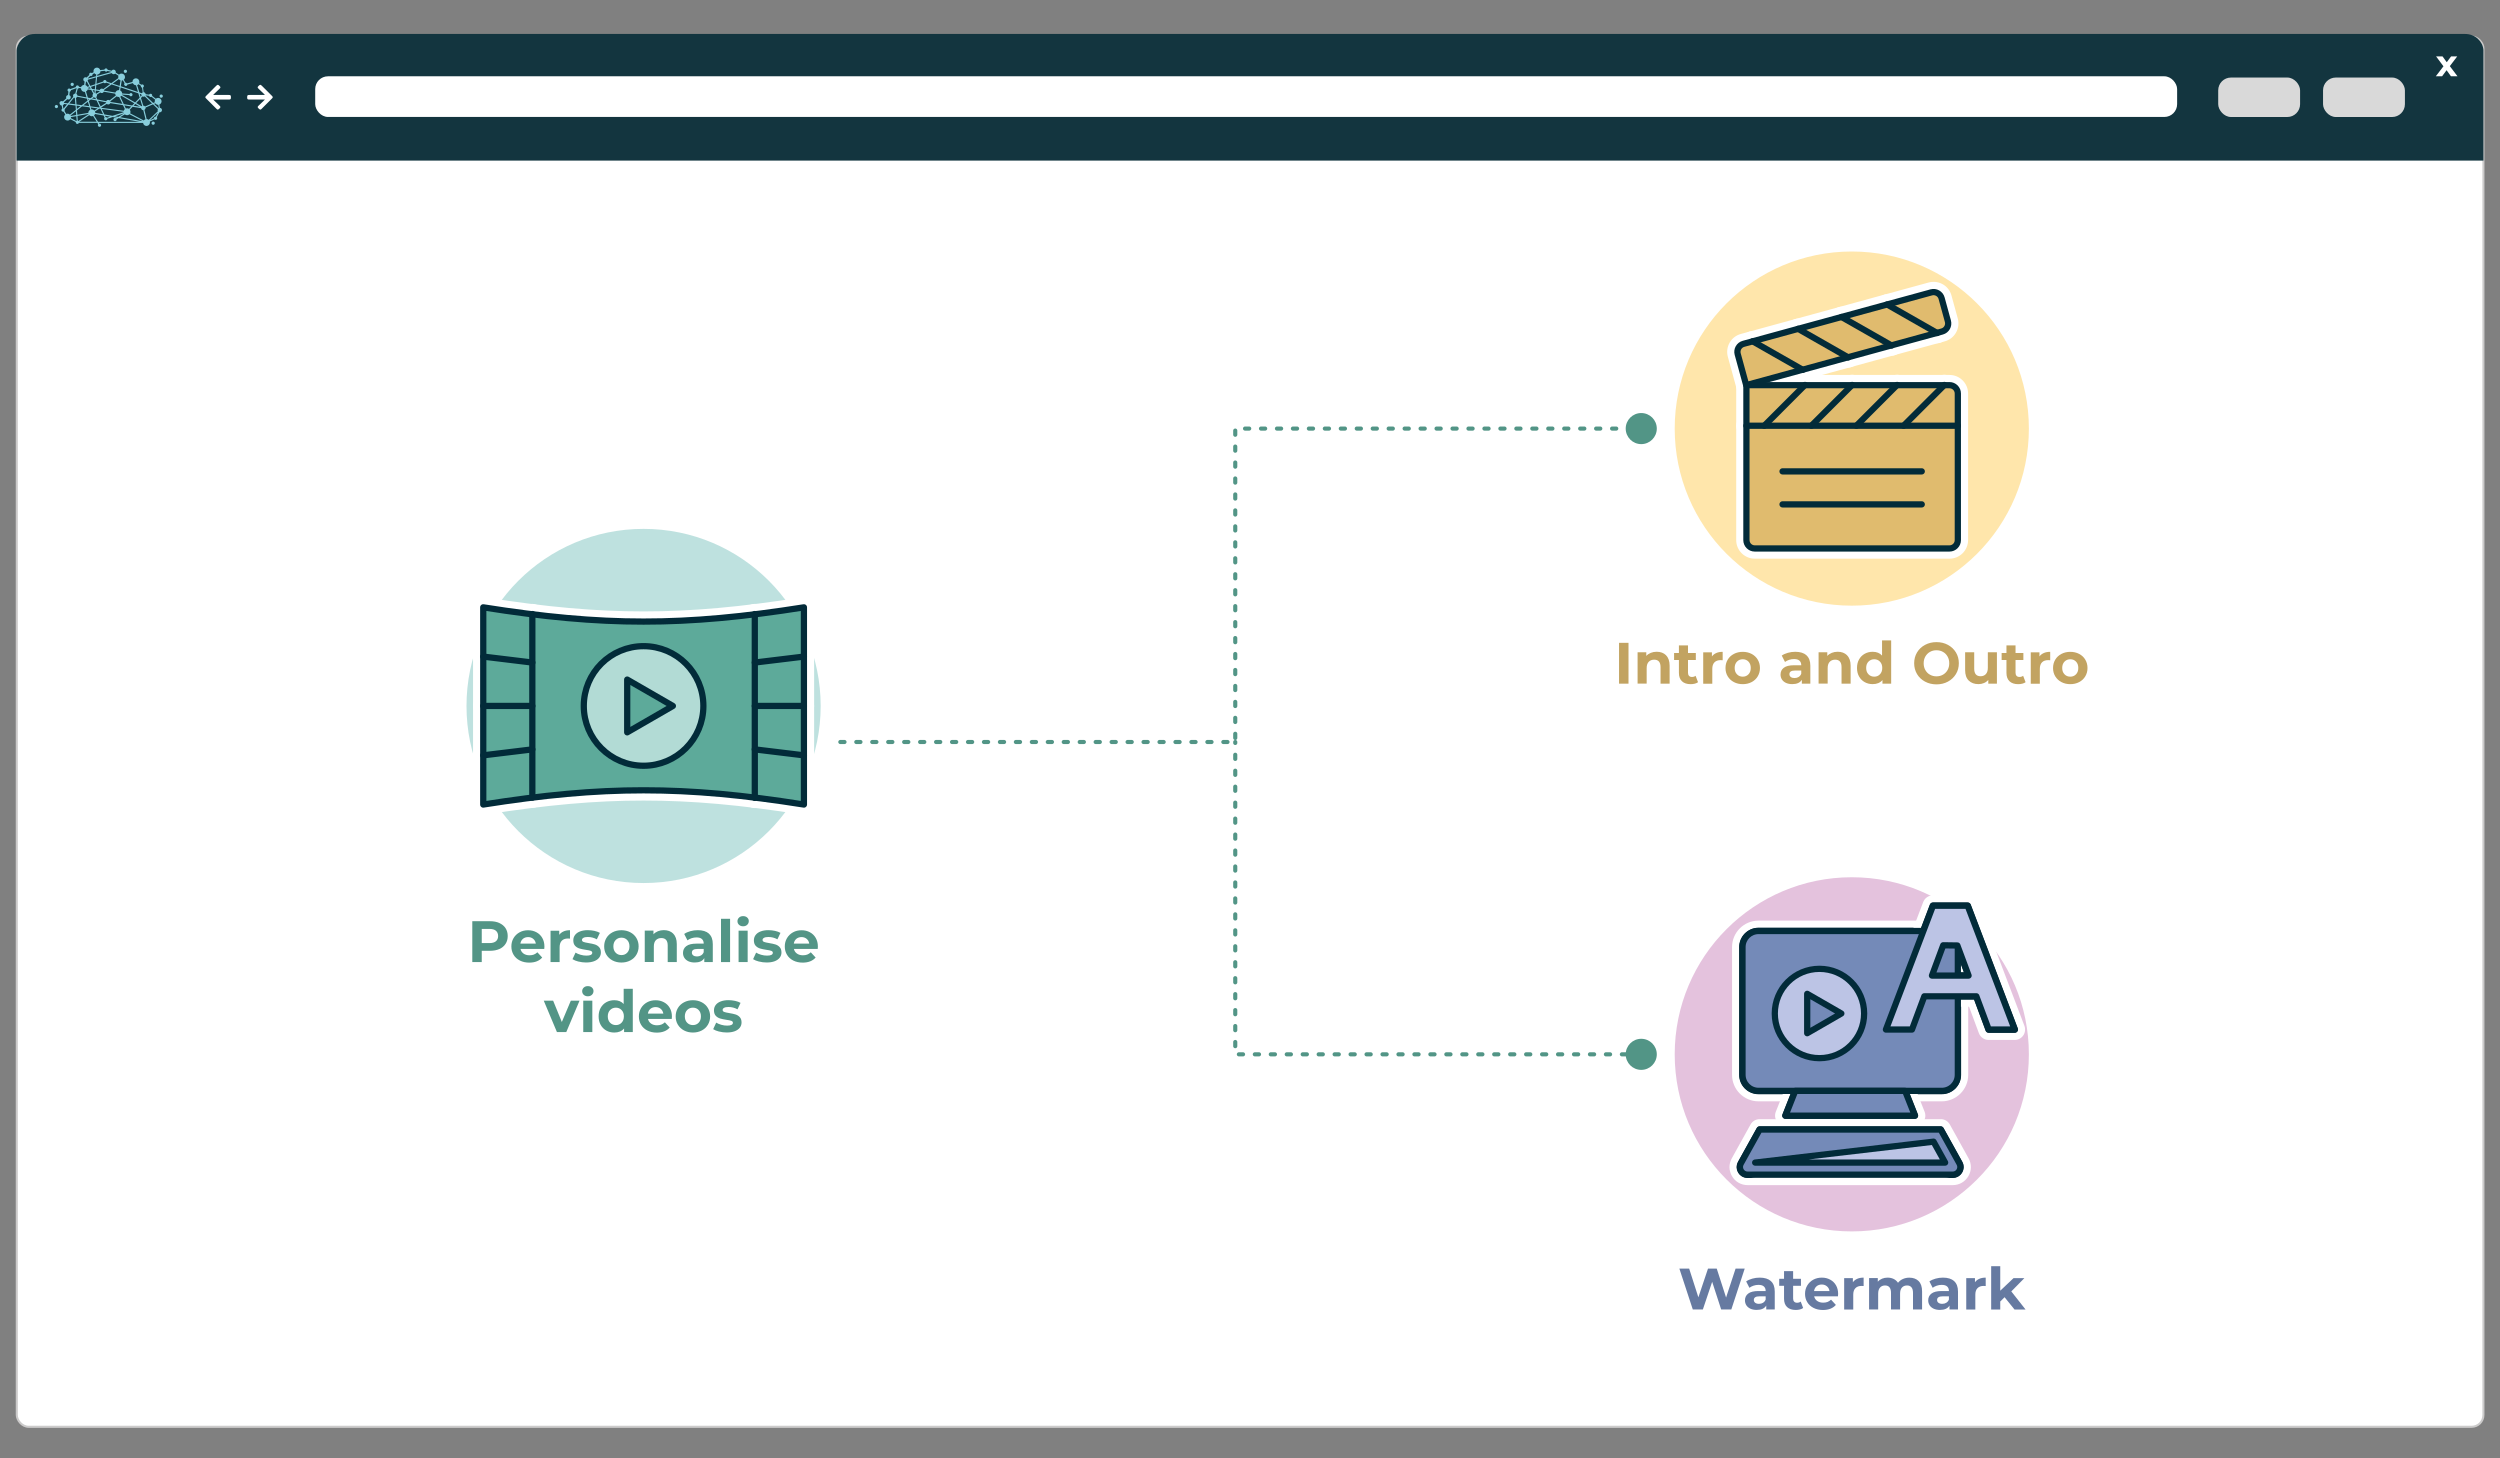 <?xml version="1.0" encoding="UTF-8"?>
<svg xmlns="http://www.w3.org/2000/svg" viewBox="0 0 600 350">
  <rect x="0" y="0" width="600" height="350" fill="#808080" stroke="none"/>
  <defs>
    <style>
      .cls-1, .cls-2 {
        fill: #748ab8;
      }

      .cls-3 {
        fill: #c2a361;
      }

      .cls-4 {
        fill: #b2dbd5;
      }

      .cls-4, .cls-5, .cls-6, .cls-7, .cls-2, .cls-8, .cls-9, .cls-10 {
        stroke-linecap: round;
        stroke-linejoin: round;
      }

      .cls-4, .cls-6, .cls-2, .cls-8, .cls-9, .cls-10 {
        stroke: #022b39;
        stroke-width: 1.5px;
      }

      .cls-5 {
        stroke: #fff;
        stroke-width: 1.7px;
      }

      .cls-5, .cls-11, .cls-12 {
        fill: #fff;
      }

      .cls-13 {
        fill: #022b39;
      }

      .cls-14 {
        fill: #667aa1;
      }

      .cls-6 {
        fill: #5daa9a;
      }

      .cls-15 {
        fill: #88cedc;
      }

      .cls-16 {
        fill: #529586;
      }

      .cls-17, .cls-9 {
        fill: #bcc4e5;
      }

      .cls-18 {
        fill: #bee1df;
      }

      .cls-19 {
        fill: #ffe6ab;
      }

      .cls-7 {
        fill: none;
        stroke: #529586;
        stroke-dasharray: 1 2.83;
        stroke-width: .99px;
      }

      .cls-12 {
        stroke: #cccbcb;
        stroke-miterlimit: 10;
        stroke-width: .5px;
      }

      .cls-20 {
        fill: #13353f;
      }

      .cls-8 {
        fill: #d5839d;
      }

      .cls-21 {
        fill: #539586;
      }

      .cls-22 {
        fill: #e4c2dd;
      }

      .cls-10 {
        fill: #e0bb6e;
      }

      .cls-23 {
        fill: #d9d9d9;
      }
    </style>
  </defs>
  <g id="Ebene_3" data-name="Ebene 3">
    <rect class="cls-12" x="4.03" y="8.79" width="591.99" height="333.64" rx="2.83" ry="2.83"/>
    <path class="cls-20" d="M596.02,38.54V11.97c-.16-2.03-1.97-3.82-4.4-3.82H8.38c-3.02,0-4.4,2.68-4.4,3.93v26.46h592.04Z"/>
    <rect class="cls-11" x="75.65" y="18.31" width="446.86" height="9.76" rx="3.07" ry="3.07"/>
    <rect class="cls-23" x="557.53" y="18.61" width="19.65" height="9.47" rx="3.07" ry="3.07"/>
    <rect class="cls-23" x="532.37" y="18.61" width="19.65" height="9.47" rx="3.07" ry="3.07"/>
    <path class="cls-11" d="M588.23,18.31l-1.05-1.46-1.08,1.46h-1.51l1.84-2.4-1.77-2.37h1.55l1.01,1.39,1.04-1.39h1.47l-1.77,2.33,1.84,2.44h-1.57Z"/>
    <path class="cls-11" d="M63.58,23.89c-.12,0-.19,0-.25,0-1.19,0-2.38,0-3.57,0-.33,0-.44-.11-.44-.44,0-.04,0-.09,0-.13,0-.45.08-.53.54-.53,1.16,0,2.32,0,3.48,0,.06,0,.13,0,.23,0-.05-.07-.08-.1-.11-.14-.48-.47-.97-.93-1.45-1.4-.23-.22-.23-.36,0-.58.43-.43.48-.43.92,0,.79.79,1.58,1.58,2.37,2.37.21.21.22.36,0,.57-.85.85-1.7,1.7-2.55,2.55-.19.19-.35.19-.55,0-.07-.07-.14-.13-.21-.2-.19-.19-.19-.35,0-.53.48-.47.97-.93,1.45-1.4.04-.04.08-.08.16-.16Z"/>
    <path class="cls-11" d="M51.16,23.89c.12,0,.19,0,.25,0,1.19,0,2.38,0,3.57,0,.33,0,.44-.11.44-.44,0-.04,0-.09,0-.13,0-.45-.08-.53-.54-.53-1.16,0-2.32,0-3.48,0-.06,0-.13,0-.23,0,.05-.07.08-.1.11-.14.48-.47.97-.93,1.45-1.4.23-.22.23-.36,0-.58-.43-.43-.48-.43-.92,0-.79.79-1.58,1.58-2.37,2.37-.21.21-.22.36,0,.57.85.85,1.7,1.7,2.55,2.55.19.19.35.19.55,0,.07-.07.14-.13.21-.2.19-.19.19-.35,0-.53-.48-.47-.97-.93-1.45-1.4-.04-.04-.08-.08-.16-.16Z"/>
    <path class="cls-15" d="M37.15,29.56c0-.22-.17-.39-.39-.39s-.39.17-.39.39c0,.21.17.39.39.39s.39-.17.39-.39M38.3,23.07c0,.22.17.39.39.39s.39-.17.39-.39c0-.22-.17-.39-.39-.39s-.39.17-.39.39M29.7,17.12c0,.22.17.39.39.39s.39-.17.39-.39c0-.22-.17-.39-.39-.39s-.39.17-.39.39M16.94,20.25c0,.22.17.39.39.39s.39-.17.39-.39-.17-.39-.39-.39-.39.17-.39.39M15.08,25.28c.14-.07.24-.19.28-.33l.73.1-.82,1s-.03,0-.05-.01l-.14-.75M16.15,23.8c.08.05.19.09.29.09.3,0,.54-.24.54-.54,0-.23-.14-.42-.34-.5l.1-.84s.09-.03.13-.06c.1-.08.16-.19.16-.31l1.3-.48s.04.04.06.06l-.33,1.24s0,0,0,0c-.3,0-.54.24-.54.54,0,.09.02.17.06.24l-1.29,1.57-.92-.12s-.03-.09-.05-.13l.83-.75ZM18.66,21.29c.12-.01.22-.07.29-.18l.49.09s0,.01,0,.02c0,.46.37.83.83.83.03,0,.07,0,.1,0l.4,1.33-2.17-.42c-.01-.18-.12-.34-.27-.43l.33-1.24ZM20.63,19.62c.07,0,.13-.03.19-.05l.6,1.12-.43.14c-.1-.19-.27-.34-.48-.4l.12-.81ZM21.03,19.38c.05-.08.08-.17.09-.26l1.91-.53-.16,1.62-1.19.4-.65-1.22M21.68,18.2s.11.04.16.04c.21,0,.39-.17.39-.39,0-.02,0-.03,0-.05l.42-.23c.11.15.27.25.45.3l-.04.43-1.99.55s-.01-.03-.02-.04l.64-.61ZM24.87,19.83c.07.09.18.14.3.14s.23-.06.3-.14l.99.33-1.69,1.23c-.09-.08-.21-.12-.34-.12-.22,0-.42.14-.5.33l-.91-.13.1-1.06,1.74-.58ZM23.31,18.51l3.51-.97c.09.16.27.27.46.27.14,0,.28-.06.37-.15l.79.52c-.04.1-.07.21-.07.33,0,.08.01.16.03.23l-1.68,1.22-1.17-.39c0-.21-.18-.37-.39-.37s-.38.17-.39.37l-1.63.54.16-1.6ZM23.37,17.89c.41-.04.74-.37.75-.79l1.01-.11c.06.13.2.21.35.21.13,0,.25-.07.32-.17l.94.22s0,.01,0,.02c0,0,0,0,0,0l-3.41.94.03-.33ZM28.53,18.99c.1.14.24.24.4.3l-.22,1.33-1.67-.55,1.48-1.08M33.2,22.4l.32,1.05-1.09,1.14-3.17-1.83s.01-.04.02-.06l1.77.13c.05.16.2.28.37.28.22,0,.39-.17.39-.39,0-.22-.17-.39-.39-.39-.16,0-.29.09-.35.23l-1.75-.13c-.01-.32-.21-.6-.49-.73l.12-.72,4.26,1.42ZM29.21,19.33c.1,0,.19-.02.28-.05l.41.7c-.07.07-.11.17-.11.27s.17.39.39.39c.2,0,.36-.15.39-.34l1.32-.35c.12.3.41.51.75.51l.48,1.61-4.12-1.37.22-1.38ZM32.9,20.43c.13-.04.25-.12.35-.22l.55.38s0,.05,0,.08c0,.18.13.34.3.38l.15,1.13c-.09.04-.17.11-.22.19l-.58-.19-.53-1.75M34.19,23.14c.08.04.17.07.26.07.1,0,.2-.03.28-.08l1.76,1.7-1.67.73c-.1-.12-.25-.21-.42-.21,0,0-.01,0-.02,0l-.55-1.83.36-.38M34.92,22.93s.01-.03.02-.04l.84.1c.04.17.19.3.38.3.07,0,.14-.02.2-.06l.88.69c-.07.12-.11.26-.11.41,0,.07.01.14.03.21l-.4.17-1.84-1.78M37.28,24.79c.15.22.4.37.69.37,0,0,.01,0,.02,0l.13.79s-.03.01-.04.02l-1.09-1.05.3-.13M37.39,27.99s-.03,0-.05,0c-.22,0-.39.17-.39.39,0,.01,0,.02,0,.03l-.99.47,1.93-1.83-.5.95ZM35.69,28.75c-.14-.11-.31-.18-.49-.18l-.54-2.21c.17-.09.28-.27.28-.47,0-.03,0-.05,0-.08l1.78-.77,1.17,1.13c-.04.08-.07.17-.07.26,0,.09.02.18.07.26l-2.19,2.07ZM34.92,28.61c-.17.05-.31.16-.42.3l-3.27-1.71c.06-.11.09-.24.09-.37,0-.19-.06-.36-.17-.49l.68-.71,2.03.33c.03.27.25.48.53.49l.53,2.18M28.82,28.13l1.14-.68c.14.12.33.2.54.2.22,0,.42-.09.57-.23l3.17,1.66-5.42-.95ZM23.52,29.22l-.95-1.52c.1-.09.18-.21.23-.34l2.06.36.24.51c-.13.13-.15.35-.03.5.13.17.37.21.54.08.1-.07.15-.18.16-.3l1.27-.42,1.01.18-.2.12c-.07-.05-.15-.08-.24-.08-.22,0-.39.17-.39.39,0,.22.17.39.39.39s.39-.17.39-.39c0-.02,0-.05,0-.07l.47-.28,5.04.88h-9.98ZM19.02,29.22l2.4-1.58c.15.16.37.26.61.26.11,0,.22-.02.31-.06l.86,1.38h-4.18ZM18.79,29.04s-.08-.05-.12-.06l-.09-1.16,2.67-.47s.01.04.02.06l-2.48,1.63ZM18.56,27.55l-.08-1.06,1.22-.97,1.79.24.17.58c-.27.14-.46.42-.46.74,0,0,0,0,0,0l-2.64.47ZM18.39,25.35l.93.12-.87.69-.06-.81ZM18.4,29.01s-.05.02-.07.04c0,0,0,0,0,0l-1.33-.69c.03-.08.04-.17.04-.26,0,0,0,0,0,0l1.27-.22.09,1.13M21,24.15l-1.38,1.09-1.26-.17-.12-1.58c.14-.05.25-.15.31-.27l2.31.45.14.48ZM22.75,21.43l-.67-.09-.26-.49,1.03-.34-.09.92ZM22.24,21.63l.49.07-.06.65s-.03,0-.04,0l-.39-.72ZM23.03,23.81l-.93-.18.37-.29c.08.05.18.08.28.08.03,0,.07,0,.1,0l.19.4ZM23.11,22.48c-.05-.05-.11-.08-.18-.11l.06-.64.9.13s.01.07.02.1l-.81.52ZM27.66,22.49c0,.16.06.3.14.43l-1.5,1.17c-.09-.07-.2-.11-.33-.11-.21,0-.4.12-.48.3l-2.13-.41-.27-.58c.12-.1.19-.25.19-.41,0-.06,0-.11-.03-.17l.81-.52c.1.09.22.14.36.14.22,0,.4-.13.49-.32l2.74.47ZM28.56,21.63s-.05,0-.07,0c-.37,0-.69.25-.79.59l-2.73-.47c0-.05-.02-.1-.03-.15l1.85-1.34,1.9.63-.12.74ZM29.38,24.93l-2.86-.46c0-.06-.02-.11-.04-.16l1.52-1.19c.14.1.31.16.49.16.03,0,.07,0,.1,0l.79,1.65ZM29.85,25.29l1.65.27-.55.57c-.13-.09-.29-.14-.46-.14-.1,0-.2.02-.28.05l-.36-.75ZM29.97,26.18c-.12.1-.22.24-.27.4l-5.4-.71-.03-.06,1.35-.88c.1.09.22.14.36.14.22,0,.41-.13.49-.32l3.05.5.45.94M29.76,27.2s.01.02.02.03l-1.37.83-.81-.14,2.17-.71ZM23.42,26.02l-.78.5c-.15-.16-.37-.27-.61-.27-.04,0-.07,0-.1,0l-.14-.46,1.63.22ZM23.51,24.18l1.93.37s.01.09.03.13l-1.32.85-.64-1.36ZM21.32,24.25l.5-.39,1.36.26.74,1.58-.15.09-2.07-.27-.38-1.27ZM21.16,23.73l.3.06-.23.18-.07-.24ZM21.4,25.47l-1.4-.19,1.09-.86.31,1.04ZM22.86,27.08c0-.12-.02-.23-.07-.33l1.05-.68.28.04.61,1.3-1.87-.33s0,0,0,0M26.46,27.99l-.78.26c-.08-.1-.21-.15-.33-.14l-.16-.33,1.27.22ZM25.05,27.47l-.62-1.32,5.23.69s0,.06,0,.09l-2.66.87-1.97-.34ZM31.74,25.32l-2.03-.33-.85-1.79c.1-.05.19-.12.26-.21l3.11,1.8-.5.52ZM33.68,25.63l-1.62-.26.41-.43,1.2.7ZM33.61,23.75l.51,1.68s-.07.05-.1.08l-1.34-.78.94-.98ZM33.92,22.67c0,.1.03.2.08.28l-.26.27-.22-.71.39.13s0,.02,0,.03M21.09,21.2s0-.07,0-.1l.47-.16.19.35-.65-.09M21.9,21.59l.48.9c-.11.1-.17.24-.17.39,0,.09.02.18.07.26l-.53.42-.67-.13-.44-1.47c.2-.1.35-.28.42-.49l.85.12ZM16.99,27.83s-.03-.08-.05-.12l1.28-1.01.07.9-1.3.23M16.61,24.84l1.15-1.41c.06.04.13.07.2.08l.12,1.52-1.47-.19ZM16.77,27.49c-.15-.13-.34-.21-.55-.21-.11,0-.22.02-.31.06l-.43-.7c.08-.12.09-.28.02-.41l.93-1.13,1.7.22.08,1.05-1.43,1.12ZM14.31,24.8c0,.28.22.52.5.54l.14.74s-.03.02-.04.03c-.17.13-.21.37-.08.54.1.13.26.18.41.15l.43.69c-.17.15-.28.37-.28.62,0,.46.37.83.83.83.27,0,.51-.13.66-.33l1.31.68c-.02.1,0,.21.07.3.13.17.37.21.54.08.06-.05.11-.11.13-.18h4.44s.2.33.2.33c-.1.13-.11.33,0,.47.13.17.37.21.54.08.17-.13.21-.37.08-.54-.09-.13-.25-.18-.39-.15l-.11-.18h10.65c.05.41.4.73.82.73.46,0,.83-.37.83-.83,0-.08-.01-.15-.03-.22l1.11-.52c.07.07.17.11.27.11.22,0,.39-.17.39-.39,0-.1-.04-.19-.1-.26l.62-1.16s.06,0,.09,0c.3,0,.54-.24.54-.54,0-.29-.22-.52-.51-.54l-.13-.79c.31-.12.54-.42.54-.77,0-.46-.37-.83-.83-.83-.21,0-.4.08-.55.21l-.89-.69s.02-.08.02-.12c0-.22-.17-.39-.39-.39-.15,0-.28.08-.35.21l-.83-.1c-.02-.26-.23-.47-.49-.49l-.14-1.12c.12-.07.21-.2.21-.34,0-.22-.17-.39-.39-.39-.09,0-.17.03-.23.08l-.54-.38c.05-.1.07-.22.07-.34,0-.46-.37-.83-.83-.83s-.83.37-.83.83c0,.01,0,.03,0,.04l-1.32.35c-.07-.1-.19-.17-.32-.17,0,0-.02,0-.03,0l-.42-.72c.19-.15.3-.38.3-.64,0-.46-.37-.83-.83-.83-.24,0-.46.1-.61.27l-.79-.52s.02-.1.02-.15c0-.3-.24-.54-.54-.54-.19,0-.36.1-.46.26l-.96-.22c-.02-.19-.19-.34-.39-.34-.18,0-.33.12-.38.29l-1.01.11c-.1-.34-.42-.59-.79-.59-.46,0-.83.37-.83.83,0,.09.02.18.04.26l-.42.23c-.07-.06-.16-.1-.26-.1-.22,0-.39.17-.39.39,0,.06.01.11.03.16l-.64.61c-.08-.04-.17-.07-.26-.07-.3,0-.54.24-.54.54,0,.22.13.41.32.49l-.12.82c-.34.01-.63.23-.75.53l-.48-.09c-.02-.12-.09-.23-.21-.29-.19-.1-.43-.02-.52.18-.03.06-.04.12-.04.18l-1.3.48c-.13-.15-.36-.18-.53-.06-.17.13-.21.37-.08.54.04.05.08.09.14.12l-.1.84c-.26.04-.46.26-.46.53,0,.09.02.17.06.25l-.83.75c-.08-.06-.19-.09-.29-.09-.3,0-.54.24-.54.54M13.31,25.26c-.17.13-.21.37-.08.54.13.17.37.21.54.08.17-.13.21-.37.08-.54-.13-.17-.37-.21-.54-.08"/>
  </g>
  <g id="Ebene_2" data-name="Ebene 2">
    <g>
      <polyline class="cls-7" points="201.68 178.08 296.46 178.08 296.46 102.86 394.08 102.86"/>
      <path class="cls-16" d="M393.9,106.59c2.06,0,3.73-1.67,3.73-3.73s-1.67-3.73-3.73-3.73-3.73,1.67-3.73,3.73,1.67,3.73,3.73,3.73Z"/>
    </g>
    <g>
      <path class="cls-21" d="M119.85,221.53c.64.29,1.13.7,1.48,1.23.34.53.52,1.16.52,1.89s-.17,1.35-.52,1.88c-.35.54-.84.95-1.48,1.23-.64.29-1.39.43-2.26.43h-1.97v2.7h-2.27v-9.8h4.24c.87,0,1.62.14,2.26.43ZM119.02,225.9c.35-.29.53-.71.53-1.25s-.18-.97-.53-1.27-.87-.44-1.55-.44h-1.85v3.4h1.85c.68,0,1.2-.15,1.55-.44Z"/>
      <path class="cls-21" d="M130.62,227.75h-5.7c.1.47.35.83.73,1.11.38.27.86.41,1.43.41.39,0,.74-.06,1.04-.17.3-.12.59-.3.85-.55l1.16,1.26c-.71.81-1.75,1.22-3.11,1.22-.85,0-1.6-.17-2.25-.5-.65-.33-1.16-.79-1.51-1.38s-.53-1.25-.53-2,.17-1.4.52-2c.35-.59.83-1.05,1.44-1.39s1.29-.5,2.05-.5,1.4.16,2,.48,1.07.77,1.41,1.37.51,1.28.51,2.07c0,.03-.01.22-.04.59ZM125.51,225.32c-.34.28-.54.66-.62,1.15h3.71c-.08-.48-.28-.86-.62-1.14-.34-.29-.75-.43-1.23-.43s-.91.14-1.25.42Z"/>
      <path class="cls-21" d="M135.27,223.53c.44-.19.95-.28,1.53-.28v2.02c-.24-.02-.41-.03-.49-.03-.62,0-1.12.17-1.47.52-.35.35-.53.88-.53,1.58v3.56h-2.18v-7.53h2.09v.99c.26-.36.61-.64,1.06-.83Z"/>
      <path class="cls-21" d="M138.83,230.78c-.6-.15-1.07-.35-1.43-.58l.73-1.57c.34.21.74.39,1.22.52.48.14.94.2,1.4.2.92,0,1.39-.23,1.39-.69,0-.21-.13-.37-.38-.46-.25-.09-.64-.17-1.16-.24-.62-.09-1.12-.2-1.53-.32-.4-.12-.75-.34-1.04-.64-.29-.31-.44-.75-.44-1.32,0-.48.14-.9.41-1.27s.68-.66,1.2-.86c.53-.21,1.15-.31,1.87-.31.53,0,1.06.06,1.59.17.53.12.96.28,1.31.48l-.73,1.55c-.66-.37-1.39-.56-2.17-.56-.47,0-.82.07-1.05.2s-.35.3-.35.5c0,.23.13.4.38.49.25.09.65.18,1.2.27.62.1,1.12.21,1.51.33.39.12.73.33,1.02.64.29.31.43.74.43,1.29,0,.47-.14.88-.42,1.25-.28.36-.69.65-1.23.85-.54.2-1.17.3-1.91.3-.62,0-1.24-.08-1.83-.23Z"/>
      <path class="cls-21" d="M147.01,230.51c-.63-.33-1.12-.79-1.48-1.38s-.53-1.25-.53-2,.18-1.41.53-2,.85-1.05,1.48-1.38,1.34-.5,2.13-.5,1.5.17,2.13.5,1.12.79,1.47,1.38.53,1.25.53,2-.18,1.41-.53,2-.84,1.05-1.47,1.38-1.33.5-2.13.5-1.5-.17-2.13-.5ZM150.53,228.65c.36-.38.54-.88.54-1.52s-.18-1.14-.54-1.52-.82-.57-1.38-.57-1.02.19-1.39.57c-.36.38-.55.88-.55,1.52s.18,1.14.55,1.52c.36.38.83.57,1.39.57s1.02-.19,1.38-.57Z"/>
      <path class="cls-21" d="M161.57,224.09c.57.56.86,1.39.86,2.49v4.31h-2.18v-3.98c0-.6-.13-1.04-.39-1.34-.26-.29-.64-.44-1.13-.44-.55,0-.99.17-1.32.51-.33.34-.49.85-.49,1.52v3.72h-2.18v-7.53h2.09v.88c.29-.32.65-.56,1.08-.74.43-.17.9-.26,1.41-.26.93,0,1.69.28,2.26.84Z"/>
      <path class="cls-21" d="M170.13,224.08c.63.56.94,1.39.94,2.51v4.3h-2.04v-.94c-.41.7-1.18,1.05-2.3,1.05-.58,0-1.08-.1-1.5-.29-.42-.2-.75-.47-.97-.81-.22-.34-.34-.74-.34-1.18,0-.7.26-1.25.79-1.65s1.34-.6,2.44-.6h1.74c0-.48-.14-.84-.43-1.1s-.72-.39-1.3-.39c-.4,0-.8.06-1.18.19-.39.13-.72.3-.99.51l-.78-1.53c.41-.29.9-.51,1.48-.67.57-.16,1.16-.24,1.77-.24,1.17,0,2.06.28,2.69.83ZM168.27,229.28c.29-.17.49-.43.62-.76v-.77h-1.5c-.9,0-1.34.29-1.34.88,0,.28.11.5.33.67s.52.25.9.25.7-.09.99-.26Z"/>
      <path class="cls-21" d="M173.04,220.51h2.18v10.39h-2.18v-10.39Z"/>
      <path class="cls-21" d="M177.37,221.96c-.25-.23-.38-.52-.38-.87s.13-.63.38-.87.58-.35.98-.35.73.11.98.34.38.5.38.84c0,.36-.13.67-.38.9-.25.24-.58.36-.98.36s-.73-.12-.98-.35ZM177.26,223.36h2.18v7.53h-2.18v-7.53Z"/>
      <path class="cls-21" d="M182.17,230.78c-.6-.15-1.07-.35-1.43-.58l.73-1.57c.34.21.74.39,1.22.52.48.14.94.2,1.4.2.92,0,1.39-.23,1.39-.69,0-.21-.13-.37-.38-.46-.25-.09-.64-.17-1.16-.24-.62-.09-1.12-.2-1.53-.32-.4-.12-.75-.34-1.04-.64-.29-.31-.44-.75-.44-1.32,0-.48.14-.9.41-1.27s.68-.66,1.2-.86c.53-.21,1.15-.31,1.87-.31.53,0,1.06.06,1.59.17.53.12.96.28,1.31.48l-.73,1.55c-.66-.37-1.39-.56-2.17-.56-.47,0-.82.07-1.05.2s-.35.3-.35.5c0,.23.13.4.38.49.25.09.65.18,1.2.27.62.1,1.12.21,1.51.33.39.12.73.33,1.02.64.29.31.43.74.43,1.29,0,.47-.14.88-.42,1.25-.28.36-.69.65-1.22.85-.54.2-1.17.3-1.91.3-.63,0-1.24-.08-1.83-.23Z"/>
      <path class="cls-21" d="M196.24,227.75h-5.7c.1.47.34.83.73,1.11.38.27.86.41,1.43.41.39,0,.74-.06,1.04-.17.3-.12.58-.3.85-.55l1.16,1.26c-.71.81-1.75,1.22-3.11,1.22-.85,0-1.6-.17-2.25-.5s-1.16-.79-1.51-1.38c-.36-.59-.53-1.25-.53-2s.17-1.4.53-2c.35-.59.83-1.05,1.44-1.39s1.29-.5,2.05-.5,1.41.16,2,.48c.6.32,1.07.77,1.41,1.37s.51,1.28.51,2.07c0,.03-.01.22-.04.59ZM191.13,225.32c-.34.28-.54.66-.62,1.15h3.71c-.07-.48-.28-.86-.62-1.14-.34-.29-.75-.43-1.23-.43s-.91.14-1.25.42Z"/>
      <path class="cls-21" d="M139.09,240.16l-3.18,7.53h-2.25l-3.16-7.53h2.25l2.09,5.12,2.16-5.12h2.1Z"/>
      <path class="cls-21" d="M140.1,238.76c-.25-.23-.38-.52-.38-.87s.13-.63.38-.87.58-.35.98-.35.73.11.98.34.38.5.38.84c0,.36-.13.67-.38.9-.25.24-.58.36-.98.36s-.73-.12-.98-.35ZM139.98,240.16h2.18v7.53h-2.18v-7.53Z"/>
      <path class="cls-21" d="M151.87,237.31v10.39h-2.09v-.87c-.54.65-1.33.98-2.35.98-.71,0-1.35-.16-1.92-.48s-1.02-.77-1.35-1.36c-.33-.59-.49-1.27-.49-2.04s.16-1.46.49-2.04c.33-.59.78-1.04,1.35-1.36s1.22-.48,1.92-.48c.96,0,1.71.3,2.25.91v-3.65h2.18ZM149.18,245.45c.36-.38.55-.88.55-1.52s-.18-1.14-.55-1.52-.82-.57-1.37-.57-1.02.19-1.39.57-.55.88-.55,1.52.18,1.14.55,1.52.83.57,1.39.57,1.01-.19,1.37-.57Z"/>
      <path class="cls-21" d="M161.22,244.55h-5.7c.1.47.35.83.73,1.11.38.27.86.41,1.43.41.39,0,.74-.06,1.04-.17.3-.12.59-.3.85-.55l1.16,1.26c-.71.81-1.75,1.22-3.11,1.22-.85,0-1.6-.17-2.25-.5-.65-.33-1.16-.79-1.51-1.38s-.53-1.25-.53-2,.17-1.4.52-2c.35-.59.83-1.05,1.44-1.39s1.29-.5,2.05-.5,1.4.16,2,.48,1.07.77,1.41,1.37.51,1.28.51,2.07c0,.03-.01.22-.04.59ZM156.11,242.12c-.34.28-.54.66-.62,1.15h3.71c-.08-.48-.28-.86-.62-1.14-.34-.29-.75-.43-1.23-.43s-.91.14-1.25.42Z"/>
      <path class="cls-21" d="M164.17,247.31c-.63-.33-1.12-.79-1.48-1.38s-.53-1.25-.53-2,.18-1.41.53-2,.85-1.05,1.48-1.38,1.34-.5,2.13-.5,1.5.17,2.13.5,1.12.79,1.47,1.38.53,1.25.53,2-.18,1.41-.53,2-.84,1.05-1.47,1.38-1.33.5-2.13.5-1.5-.17-2.13-.5ZM167.68,245.45c.36-.38.54-.88.54-1.52s-.18-1.14-.54-1.52-.82-.57-1.38-.57-1.02.19-1.39.57c-.36.38-.55.88-.55,1.52s.18,1.14.55,1.52c.36.38.83.57,1.39.57s1.02-.19,1.38-.57Z"/>
      <path class="cls-21" d="M172.59,247.58c-.6-.15-1.07-.35-1.43-.58l.73-1.57c.34.21.74.39,1.22.52.48.14.94.2,1.4.2.92,0,1.39-.23,1.39-.69,0-.21-.13-.37-.38-.46-.25-.09-.64-.17-1.16-.24-.62-.09-1.12-.2-1.53-.32-.4-.12-.75-.34-1.04-.64-.29-.31-.44-.75-.44-1.32,0-.48.14-.9.41-1.27s.68-.66,1.2-.86c.53-.21,1.15-.31,1.87-.31.53,0,1.06.06,1.59.17.53.12.96.28,1.31.48l-.73,1.55c-.66-.37-1.39-.56-2.17-.56-.47,0-.82.07-1.05.2s-.35.3-.35.5c0,.23.13.4.38.49.25.09.65.18,1.2.27.62.1,1.12.21,1.51.33.39.12.73.33,1.02.64.29.31.43.74.43,1.29,0,.47-.14.88-.42,1.25-.28.36-.69.65-1.22.85-.54.2-1.17.3-1.91.3-.63,0-1.24-.08-1.83-.23Z"/>
    </g>
    <circle class="cls-18" cx="154.46" cy="169.43" r="42.5"/>
    <g>
      <path class="cls-3" d="M388.57,154.28h2.27v9.8h-2.27v-9.8Z"/>
      <path class="cls-3" d="M399.85,157.28c.57.56.86,1.39.86,2.49v4.31h-2.18v-3.98c0-.6-.13-1.04-.39-1.34-.26-.29-.64-.44-1.13-.44-.55,0-.99.17-1.32.51-.33.34-.49.85-.49,1.52v3.72h-2.18v-7.53h2.09v.88c.29-.32.65-.56,1.08-.74.43-.17.9-.26,1.41-.26.93,0,1.69.28,2.26.84Z"/>
      <path class="cls-3" d="M407.54,163.72c-.21.16-.48.28-.79.36-.31.08-.64.12-.99.12-.9,0-1.59-.23-2.08-.69-.49-.46-.74-1.13-.74-2.02v-3.09h-1.16v-1.68h1.16v-1.83h2.18v1.83h1.88v1.68h-1.88v3.07c0,.32.08.56.25.74.16.17.39.26.69.26.35,0,.64-.09.88-.28l.59,1.54Z"/>
      <path class="cls-3" d="M411.91,156.72c.44-.19.95-.28,1.53-.28v2.02c-.24-.02-.41-.03-.49-.03-.62,0-1.12.17-1.47.52-.35.35-.53.88-.53,1.58v3.56h-2.18v-7.53h2.09v.99c.26-.36.61-.64,1.06-.83Z"/>
      <path class="cls-3" d="M416.13,163.7c-.63-.33-1.12-.79-1.48-1.38s-.53-1.25-.53-2,.18-1.41.53-2,.85-1.05,1.48-1.38,1.34-.5,2.13-.5,1.5.17,2.13.5,1.12.79,1.47,1.38.53,1.25.53,2-.18,1.41-.53,2-.84,1.05-1.47,1.38-1.33.5-2.13.5-1.5-.17-2.13-.5ZM419.64,161.83c.36-.38.54-.88.54-1.52s-.18-1.14-.54-1.52-.82-.57-1.38-.57-1.02.19-1.39.57c-.36.38-.55.88-.55,1.52s.18,1.14.55,1.52c.36.38.83.57,1.39.57s1.02-.19,1.38-.57Z"/>
      <path class="cls-3" d="M433.54,157.27c.63.56.94,1.39.94,2.51v4.3h-2.04v-.94c-.41.7-1.18,1.05-2.3,1.05-.58,0-1.08-.1-1.5-.29-.42-.2-.75-.47-.97-.81-.22-.34-.34-.74-.34-1.18,0-.7.26-1.25.79-1.65s1.34-.6,2.44-.6h1.74c0-.48-.14-.84-.43-1.1s-.72-.39-1.3-.39c-.4,0-.8.06-1.18.19-.39.13-.72.3-.99.51l-.78-1.53c.41-.29.9-.51,1.48-.67.57-.16,1.16-.24,1.77-.24,1.17,0,2.06.28,2.69.83ZM431.68,162.46c.29-.17.49-.43.62-.76v-.77h-1.5c-.9,0-1.34.29-1.34.88,0,.28.11.5.33.67s.52.25.9.25.7-.09.99-.26Z"/>
      <path class="cls-3" d="M443.29,157.28c.57.56.86,1.39.86,2.49v4.31h-2.18v-3.98c0-.6-.13-1.04-.39-1.34-.26-.29-.64-.44-1.13-.44-.55,0-.99.17-1.32.51-.33.34-.49.85-.49,1.52v3.72h-2.18v-7.53h2.09v.88c.29-.32.65-.56,1.08-.74.43-.17.9-.26,1.41-.26.93,0,1.69.28,2.26.84Z"/>
      <path class="cls-3" d="M453.88,153.69v10.39h-2.09v-.87c-.54.65-1.33.98-2.35.98-.71,0-1.35-.16-1.92-.48s-1.02-.77-1.35-1.36c-.33-.59-.49-1.27-.49-2.04s.16-1.46.49-2.04c.33-.59.78-1.04,1.35-1.36s1.22-.48,1.92-.48c.96,0,1.71.3,2.25.91v-3.65h2.18ZM451.19,161.83c.36-.38.55-.88.55-1.52s-.18-1.14-.55-1.52-.82-.57-1.37-.57-1.02.19-1.39.57-.55.88-.55,1.52.18,1.14.55,1.52.83.57,1.39.57,1.01-.19,1.37-.57Z"/>
      <path class="cls-3" d="M462.01,163.59c-.82-.44-1.46-1.04-1.92-1.81-.46-.77-.69-1.64-.69-2.6s.23-1.83.69-2.6c.46-.77,1.1-1.37,1.92-1.81.82-.44,1.73-.66,2.75-.66s1.93.22,2.74.66c.81.44,1.45,1.04,1.92,1.81.47.77.7,1.64.7,2.6s-.23,1.83-.7,2.6c-.47.77-1.11,1.37-1.92,1.81-.81.44-1.73.66-2.74.66s-1.93-.22-2.75-.66ZM466.32,161.92c.47-.27.83-.64,1.1-1.11.27-.48.4-1.02.4-1.62s-.13-1.15-.4-1.62c-.27-.48-.63-.85-1.1-1.11-.47-.27-.99-.4-1.57-.4s-1.1.13-1.57.4-.83.64-1.1,1.11c-.27.48-.4,1.02-.4,1.62s.13,1.15.4,1.62c.27.48.63.85,1.1,1.11.47.27.99.4,1.57.4s1.1-.13,1.57-.4Z"/>
      <path class="cls-3" d="M479.26,156.55v7.53h-2.07v-.9c-.29.33-.63.58-1.04.75-.4.17-.83.26-1.3.26-.99,0-1.77-.28-2.35-.85-.58-.57-.87-1.41-.87-2.53v-4.26h2.18v3.93c0,1.21.51,1.82,1.53,1.82.52,0,.94-.17,1.26-.51.32-.34.48-.85.48-1.52v-3.72h2.18Z"/>
      <path class="cls-3" d="M486.15,163.72c-.21.16-.48.28-.79.36-.31.08-.64.12-.99.12-.9,0-1.59-.23-2.08-.69-.49-.46-.74-1.13-.74-2.02v-3.09h-1.16v-1.68h1.16v-1.83h2.18v1.83h1.88v1.68h-1.88v3.07c0,.32.08.56.25.74.16.17.39.26.69.26.35,0,.64-.09.88-.28l.59,1.54Z"/>
      <path class="cls-3" d="M490.52,156.72c.44-.19.95-.28,1.53-.28v2.02c-.24-.02-.41-.03-.49-.03-.62,0-1.12.17-1.47.52-.35.35-.53.88-.53,1.58v3.56h-2.18v-7.53h2.09v.99c.26-.36.61-.64,1.06-.83Z"/>
      <path class="cls-3" d="M494.74,163.7c-.63-.33-1.12-.79-1.48-1.38s-.53-1.25-.53-2,.18-1.41.53-2,.85-1.05,1.48-1.38,1.34-.5,2.13-.5,1.5.17,2.13.5,1.12.79,1.47,1.38.53,1.25.53,2-.18,1.41-.53,2-.84,1.05-1.47,1.38-1.33.5-2.13.5-1.5-.17-2.13-.5ZM498.25,161.83c.36-.38.54-.88.54-1.52s-.18-1.14-.54-1.52-.82-.57-1.38-.57-1.02.19-1.39.57c-.36.38-.55.88-.55,1.52s.18,1.14.55,1.52c.36.38.83.57,1.39.57s1.02-.19,1.38-.57Z"/>
    </g>
    <circle class="cls-19" cx="444.43" cy="102.86" r="42.5"/>
    <g>
      <path class="cls-14" d="M418.73,304.47l-3.21,9.8h-2.44l-2.16-6.64-2.23,6.64h-2.42l-3.22-9.8h2.35l2.21,6.89,2.31-6.89h2.1l2.24,6.94,2.28-6.94h2.17Z"/>
      <path class="cls-14" d="M425,307.46c.63.56.94,1.39.94,2.51v4.3h-2.04v-.94c-.41.7-1.18,1.05-2.3,1.05-.58,0-1.08-.1-1.5-.29-.42-.2-.75-.47-.97-.81-.22-.35-.34-.74-.34-1.18,0-.7.26-1.25.79-1.65s1.34-.6,2.44-.6h1.74c0-.48-.14-.84-.43-1.1s-.72-.38-1.3-.38c-.4,0-.8.06-1.18.19-.39.13-.72.3-.99.51l-.78-1.53c.41-.29.9-.51,1.48-.67.57-.16,1.16-.24,1.77-.24,1.17,0,2.06.28,2.69.83ZM423.14,312.65c.29-.17.49-.43.62-.76v-.77h-1.5c-.9,0-1.34.29-1.34.88,0,.28.11.5.33.67.22.16.52.25.9.25s.7-.09.99-.26Z"/>
      <path class="cls-14" d="M432.77,313.91c-.21.16-.48.28-.79.36-.31.08-.64.12-.99.12-.9,0-1.59-.23-2.08-.69s-.74-1.13-.74-2.02v-3.09h-1.16v-1.68h1.16v-1.83h2.18v1.83h1.88v1.68h-1.88v3.07c0,.32.08.56.25.74.16.17.39.26.69.26.35,0,.64-.09.88-.28l.59,1.54Z"/>
      <path class="cls-14" d="M441.1,311.12h-5.7c.1.47.34.84.73,1.11s.86.41,1.43.41c.39,0,.74-.06,1.04-.17.3-.12.58-.3.85-.55l1.16,1.26c-.71.81-1.75,1.22-3.11,1.22-.85,0-1.6-.17-2.25-.5-.65-.33-1.16-.79-1.51-1.38-.36-.59-.53-1.25-.53-2s.17-1.4.53-2c.35-.59.83-1.05,1.44-1.39.61-.33,1.29-.5,2.05-.5s1.41.16,2,.48c.6.32,1.07.77,1.41,1.36.34.59.51,1.28.51,2.07,0,.03-.01.22-.04.59ZM435.99,308.7c-.34.28-.54.66-.62,1.15h3.71c-.07-.48-.28-.86-.62-1.14-.34-.28-.75-.43-1.23-.43s-.91.14-1.25.42Z"/>
      <path class="cls-14" d="M445.74,306.91c.44-.19.95-.28,1.53-.28v2.02c-.24-.02-.41-.03-.49-.03-.63,0-1.12.17-1.47.53-.36.35-.53.88-.53,1.57v3.56h-2.18v-7.53h2.09v.99c.26-.36.61-.64,1.06-.83Z"/>
      <path class="cls-14" d="M460.47,307.46c.56.56.83,1.39.83,2.5v4.31h-2.18v-3.98c0-.6-.12-1.04-.37-1.34s-.6-.44-1.06-.44c-.51,0-.92.17-1.22.5-.3.33-.45.82-.45,1.48v3.78h-2.18v-3.98c0-1.18-.48-1.78-1.43-1.78-.5,0-.91.17-1.2.5-.3.33-.45.82-.45,1.48v3.78h-2.18v-7.53h2.09v.87c.28-.32.62-.56,1.03-.73.41-.17.85-.25,1.34-.25.53,0,1.01.11,1.44.32.43.21.78.52,1.04.92.31-.39.7-.7,1.17-.91.47-.21.99-.32,1.55-.32.94,0,1.69.28,2.25.83Z"/>
      <path class="cls-14" d="M468.98,307.46c.62.56.94,1.39.94,2.51v4.3h-2.04v-.94c-.41.7-1.18,1.05-2.3,1.05-.58,0-1.08-.1-1.5-.29-.42-.2-.75-.47-.97-.81-.22-.35-.34-.74-.34-1.18,0-.7.26-1.25.79-1.65s1.34-.6,2.44-.6h1.74c0-.48-.14-.84-.43-1.1-.29-.26-.72-.38-1.3-.38-.4,0-.8.06-1.18.19-.39.13-.72.3-.99.51l-.78-1.53c.41-.29.9-.51,1.48-.67.57-.16,1.16-.24,1.77-.24,1.17,0,2.06.28,2.69.83ZM467.12,312.65c.29-.17.5-.43.62-.76v-.77h-1.5c-.9,0-1.34.29-1.34.88,0,.28.11.5.33.67.22.16.52.25.9.25s.71-.09.99-.26Z"/>
      <path class="cls-14" d="M475.04,306.91c.44-.19.95-.28,1.53-.28v2.02c-.24-.02-.41-.03-.49-.03-.63,0-1.12.17-1.47.53-.36.35-.53.88-.53,1.57v3.56h-2.18v-7.53h2.09v.99c.26-.36.61-.64,1.06-.83Z"/>
      <path class="cls-14" d="M481.11,311.32l-1.05,1.04v1.92h-2.18v-10.39h2.18v5.88l3.19-3.02h2.6l-3.14,3.19,3.42,4.34h-2.65l-2.38-2.95Z"/>
    </g>
    <circle class="cls-22" cx="444.43" cy="253.04" r="42.5"/>
    <g>
      <polyline class="cls-7" points="394.08 253.04 296.46 253.04 296.46 178.08"/>
      <path class="cls-16" d="M393.9,249.31c2.06,0,3.73,1.67,3.73,3.73s-1.67,3.73-3.73,3.73-3.73-1.67-3.73-3.73,1.67-3.73,3.73-3.73Z"/>
    </g>
    <g>
      <g>
        <g>
          <g>
            <path class="cls-11" d="M421.14,132.47c-1.57,0-2.85-1.28-2.85-2.85v-37.19c0-.47.38-.85.85-.85h48.75c1.57,0,2.85,1.28,2.85,2.85v35.19c0,1.57-1.28,2.85-2.85,2.85h-46.75Z"/>
            <path class="cls-11" d="M467.89,92.44c1.1,0,2,.9,2,2v35.19c0,1.1-.9,2-2,2h-46.74c-1.1,0-2-.9-2-2v-37.19h48.74M467.89,90.74h-48.74c-.94,0-1.7.76-1.7,1.7v37.19c0,2.04,1.66,3.7,3.7,3.7h46.74c2.04,0,3.7-1.66,3.7-3.7v-35.19c0-2.04-1.66-3.7-3.7-3.7h0Z"/>
          </g>
          <g>
            <path class="cls-11" d="M421.14,133.22c-1.99,0-3.6-1.62-3.6-3.6v-37.19c0-.88.72-1.6,1.6-1.6h48.75c1.99,0,3.6,1.62,3.6,3.6v35.19c0,1.98-1.61,3.6-3.6,3.6h-46.75ZM420.74,129.62c0,.22.18.4.4.4h46.75c.22,0,.4-.18.4-.4v-35.19c0-.22-.18-.4-.4-.4h-47.15v35.59Z"/>
            <path class="cls-11" d="M467.89,91.69c1.52,0,2.75,1.23,2.75,2.75v35.19c0,1.52-1.23,2.75-2.75,2.75h-46.75c-1.52,0-2.75-1.23-2.75-2.75v-37.19c0-.41.34-.75.75-.75h48.75M421.14,130.87h46.75c.69,0,1.25-.56,1.25-1.25v-35.19c0-.69-.56-1.25-1.25-1.25h-48v36.44c0,.69.56,1.25,1.25,1.25M467.89,89.99h-48.75c-1.35,0-2.45,1.1-2.45,2.45v37.19c0,2.45,2,4.45,4.45,4.45h46.75c2.45,0,4.45-2,4.45-4.45v-35.19c0-2.45-2-4.45-4.45-4.45h0ZM421.59,94.89h45.85v34.29h-45.85v-34.29h0Z"/>
          </g>
        </g>
        <g>
          <line class="cls-5" x1="419.14" y1="102.18" x2="469.89" y2="102.18"/>
          <g>
            <path class="cls-11" d="M419.14,103.78c-.88,0-1.6-.72-1.6-1.6s.72-1.6,1.6-1.6h50.75c.88,0,1.6.72,1.6,1.6s-.72,1.6-1.6,1.6h-50.75Z"/>
            <path class="cls-11" d="M469.89,101.43c.41,0,.75.34.75.75s-.34.75-.75.75h-50.75c-.41,0-.75-.34-.75-.75s.34-.75.75-.75h50.75M469.89,99.73h-50.75c-1.35,0-2.45,1.1-2.45,2.45s1.1,2.45,2.45,2.45h50.75c1.35,0,2.45-1.1,2.45-2.45s-1.1-2.45-2.45-2.45h0Z"/>
          </g>
        </g>
        <g>
          <line class="cls-5" x1="423.42" y1="102.18" x2="433.2" y2="92.39"/>
          <g>
            <path class="cls-11" d="M423.42,103.78c-.43,0-.83-.17-1.13-.47-.62-.62-.62-1.64,0-2.26l9.79-9.79c.3-.3.7-.47,1.13-.47s.83.17,1.13.47c.62.62.62,1.64,0,2.26l-9.79,9.79c-.3.3-.7.47-1.13.47Z"/>
            <path class="cls-11" d="M433.2,91.64c.19,0,.38.07.53.22.29.29.29.77,0,1.06l-9.79,9.79c-.15.15-.34.22-.53.22s-.38-.07-.53-.22c-.29-.29-.29-.77,0-1.06l9.79-9.79c.15-.15.34-.22.53-.22M433.2,89.94c-.65,0-1.27.25-1.73.72l-9.79,9.79c-.96.96-.96,2.51,0,3.46.46.46,1.08.72,1.73.72s1.27-.25,1.73-.72l9.79-9.79c.96-.96.96-2.51,0-3.46-.46-.46-1.08-.72-1.73-.72h0Z"/>
          </g>
        </g>
        <g>
          <line class="cls-5" x1="434.73" y1="102.18" x2="444.51" y2="92.39"/>
          <g>
            <path class="cls-11" d="M434.73,103.78c-.43,0-.83-.17-1.13-.47-.62-.62-.62-1.64,0-2.26l9.78-9.79c.3-.3.7-.47,1.13-.47s.83.17,1.13.47c.62.62.62,1.64,0,2.26l-9.78,9.79c-.3.3-.7.47-1.13.47Z"/>
            <path class="cls-11" d="M444.51,91.64c.19,0,.38.07.53.22.29.29.29.77,0,1.06l-9.79,9.79c-.15.15-.34.22-.53.22s-.38-.07-.53-.22c-.29-.29-.29-.77,0-1.06l9.79-9.79c.15-.15.34-.22.53-.22M444.51,89.94c-.65,0-1.27.25-1.73.72l-9.79,9.79c-.96.96-.96,2.51,0,3.46.46.46,1.08.72,1.73.72s1.27-.25,1.73-.72l9.79-9.79c.96-.96.96-2.51,0-3.46-.46-.46-1.08-.72-1.73-.72h0Z"/>
          </g>
        </g>
        <g>
          <line class="cls-5" x1="445.53" y1="102.18" x2="455.31" y2="92.39"/>
          <g>
            <path class="cls-11" d="M445.53,103.78c-.43,0-.83-.17-1.13-.47-.62-.62-.62-1.64,0-2.26l9.79-9.79c.3-.3.7-.47,1.13-.47s.83.17,1.13.47c.62.62.62,1.64,0,2.26l-9.79,9.79c-.3.3-.7.47-1.13.47Z"/>
            <path class="cls-11" d="M455.31,91.64c.19,0,.38.07.53.22.29.29.29.77,0,1.06l-9.79,9.79c-.15.15-.34.22-.53.22s-.38-.07-.53-.22c-.29-.29-.29-.77,0-1.06l9.79-9.79c.15-.15.34-.22.53-.22M455.31,89.94c-.65,0-1.27.25-1.73.72l-9.79,9.79c-.96.96-.96,2.51,0,3.46.46.46,1.08.72,1.73.72s1.27-.25,1.73-.72l9.79-9.79c.96-.96.96-2.51,0-3.46-.46-.46-1.08-.72-1.73-.72h0Z"/>
          </g>
        </g>
        <g>
          <line class="cls-5" x1="456.86" y1="102.18" x2="466.65" y2="92.39"/>
          <g>
            <path class="cls-11" d="M456.86,103.78c-.43,0-.83-.17-1.13-.47-.62-.62-.62-1.64,0-2.26l9.78-9.79c.3-.3.7-.47,1.13-.47s.83.17,1.13.47c.62.62.62,1.64,0,2.26l-9.78,9.79c-.3.3-.7.47-1.13.47Z"/>
            <path class="cls-11" d="M466.65,91.64c.19,0,.38.07.53.22.29.29.29.77,0,1.06l-9.79,9.79c-.15.15-.34.22-.53.22s-.38-.07-.53-.22c-.29-.29-.29-.77,0-1.06l9.79-9.79c.15-.15.34-.22.53-.22M466.65,89.94c-.65,0-1.27.25-1.73.72l-9.79,9.79c-.96.96-.96,2.51,0,3.46.46.46,1.08.72,1.73.72s1.27-.25,1.73-.72l9.79-9.79c.96-.96.96-2.51,0-3.46-.46-.46-1.08-.72-1.73-.72h0Z"/>
          </g>
        </g>
        <g>
          <g>
            <path class="cls-11" d="M419.09,93.29c-.37,0-.72-.25-.82-.63l-2.05-7.47c-.42-1.52.48-3.09,2-3.5l45.08-12.35c.25-.07.5-.1.75-.1,1.28,0,2.41.86,2.75,2.1l1.52,5.54c.42,1.52-.48,3.09-2,3.5l-47.01,12.88c-.08.02-.15.03-.23.03Z"/>
            <path class="cls-11" d="M464.06,70.09c.88,0,1.68.58,1.93,1.47l1.52,5.54c.29,1.07-.34,2.17-1.4,2.46l-47.01,12.88-2.05-7.47c-.29-1.07.34-2.17,1.4-2.46l45.08-12.35c.18-.05.35-.07.53-.07M464.06,68.39c-.33,0-.66.04-.98.13l-45.08,12.35c-.95.26-1.75.88-2.24,1.74-.49.86-.61,1.86-.35,2.81l2.05,7.47c.21.76.89,1.25,1.64,1.25.15,0,.3-.02.45-.06l47.01-12.88c1.97-.54,3.13-2.58,2.59-4.55l-1.52-5.54c-.44-1.6-1.91-2.72-3.57-2.72h0Z"/>
          </g>
          <g>
            <path class="cls-11" d="M419.09,94.04c-.72,0-1.35-.48-1.54-1.18l-2.05-7.47c-.52-1.91.61-3.9,2.52-4.42l45.08-12.35c.31-.09.63-.13.96-.13.62,0,1.24.16,1.78.47.83.48,1.44,1.25,1.69,2.18l1.52,5.54c.25.93.13,1.9-.34,2.73-.48.84-1.25,1.44-2.18,1.69l-47.01,12.88c-.13.04-.28.06-.42.06ZM464.06,71.69s-.07,0-.11.02l-45.08,12.35c-.14.04-.21.13-.24.19-.03.05-.08.16-.04.3l1.62,5.92,45.47-12.46c.1-.03.19-.09.24-.19.05-.09.07-.2.04-.3l-1.52-5.54c-.03-.11-.09-.19-.19-.24-.06-.04-.13-.05-.2-.05Z"/>
            <path class="cls-11" d="M464.06,69.34c.47,0,.94.12,1.36.36.64.36,1.1.95,1.29,1.66l1.52,5.54c.19.71.1,1.45-.26,2.09-.36.64-.96,1.1-1.66,1.29l-47.01,12.88c-.07.02-.13.03-.2.03-.33,0-.63-.22-.72-.55l-2.05-7.47c-.4-1.46.46-2.98,1.93-3.38l45.08-12.35c.24-.07.49-.1.73-.1M463.53,70.16h0,0M419.61,91.52l46.29-12.68c.32-.09.59-.3.76-.59s.21-.63.12-.95l-1.52-5.54c-.09-.32-.3-.59-.59-.76-.19-.11-.4-.16-.62-.16-.11,0-.22.02-.33.04l-45.08,12.35c-.67.18-1.06.87-.88,1.54l1.85,6.74M464.06,67.64c-.4,0-.79.05-1.18.16l-45.08,12.35c-2.37.65-3.76,3.1-3.12,5.47l2.05,7.47c.29,1.06,1.26,1.8,2.36,1.8.22,0,.44-.03.66-.09l47-12.88c1.15-.31,2.1-1.06,2.69-2.09.59-1.03.74-2.23.43-3.38l-1.52-5.54c-.31-1.15-1.06-2.1-2.09-2.69-.67-.38-1.43-.58-2.2-.58h0ZM419.53,84.76l44.22-12.11,1.28,4.67-44.22,12.11-1.28-4.67h0Z"/>
          </g>
        </g>
        <g>
          <line class="cls-5" x1="420.64" y1="81.91" x2="432.66" y2="88.76"/>
          <g>
            <path class="cls-11" d="M432.66,90.36c-.28,0-.55-.07-.79-.21l-12.02-6.85c-.37-.21-.64-.55-.75-.97-.11-.41-.06-.84.15-1.21.28-.5.81-.81,1.39-.81.28,0,.55.07.79.21l12.02,6.85c.37.21.64.55.75.97.11.41.06.84-.15,1.21-.28.5-.82.81-1.39.81Z"/>
            <path class="cls-11" d="M420.64,81.16c.13,0,.25.03.37.1l12.02,6.85c.36.21.49.66.28,1.02-.14.24-.39.38-.65.38-.13,0-.25-.03-.37-.1l-12.02-6.85c-.36-.21-.49-.66-.28-1.02.14-.24.39-.38.65-.38M420.64,79.46h0c-.88,0-1.7.48-2.13,1.24-.32.56-.41,1.23-.23,1.86.17.63.58,1.16,1.15,1.48l12.02,6.85c.37.21.79.32,1.21.32.88,0,1.7-.47,2.13-1.24.32-.57.41-1.23.23-1.86-.17-.63-.58-1.16-1.15-1.48l-12.02-6.85c-.37-.21-.79-.32-1.21-.32h0Z"/>
          </g>
        </g>
        <g>
          <line class="cls-5" x1="431.55" y1="78.92" x2="443.57" y2="85.78"/>
          <g>
            <path class="cls-11" d="M443.57,87.38c-.28,0-.55-.07-.79-.21l-12.02-6.85c-.77-.44-1.03-1.42-.6-2.18.28-.5.81-.81,1.39-.81.28,0,.55.07.79.21l12.02,6.85c.77.44,1.03,1.42.6,2.18-.28.5-.82.81-1.39.81Z"/>
            <path class="cls-11" d="M431.55,78.17c.13,0,.25.03.37.1l12.02,6.85c.36.21.49.66.28,1.02-.14.24-.39.38-.65.38-.13,0-.25-.03-.37-.1l-12.02-6.85c-.36-.21-.49-.66-.28-1.02.14-.24.39-.38.65-.38M431.55,76.47h0c-.88,0-1.7.48-2.13,1.24-.67,1.17-.26,2.67.92,3.34l12.03,6.85c.37.21.79.32,1.21.32.88,0,1.7-.47,2.13-1.24.67-1.17.26-2.67-.92-3.34l-12.03-6.85c-.37-.21-.79-.32-1.21-.32h0Z"/>
          </g>
        </g>
        <g>
          <line class="cls-5" x1="441.96" y1="76.07" x2="453.99" y2="82.92"/>
          <g>
            <path class="cls-11" d="M453.99,84.52c-.28,0-.55-.07-.79-.21l-12.02-6.85c-.77-.44-1.03-1.42-.6-2.18.28-.5.81-.81,1.39-.81.28,0,.55.07.79.21l12.02,6.85c.77.44,1.03,1.42.6,2.18-.28.5-.82.81-1.39.81Z"/>
            <path class="cls-11" d="M441.96,75.32c.13,0,.25.03.37.1l12.02,6.85c.36.21.49.66.28,1.02-.14.24-.39.38-.65.38-.13,0-.25-.03-.37-.1l-12.02-6.85c-.36-.21-.49-.66-.28-1.02.14-.24.39-.38.65-.38M441.96,73.62h0c-.88,0-1.7.48-2.13,1.24-.67,1.17-.25,2.67.92,3.34l12.03,6.85c.37.21.79.32,1.21.32.88,0,1.7-.47,2.13-1.24.67-1.17.26-2.67-.92-3.34l-12.03-6.85c-.37-.21-.79-.32-1.21-.32h0Z"/>
          </g>
        </g>
        <g>
          <line class="cls-5" x1="452.9" y1="73.07" x2="464.92" y2="79.93"/>
          <g>
            <path class="cls-11" d="M464.92,81.53c-.28,0-.55-.07-.79-.21l-12.02-6.85c-.77-.44-1.03-1.41-.6-2.18.28-.5.81-.81,1.39-.81.28,0,.55.07.79.21l12.02,6.85c.77.44,1.03,1.41.6,2.18-.28.5-.82.81-1.39.81Z"/>
            <path class="cls-11" d="M452.9,72.32c.13,0,.25.03.37.1l12.02,6.85c.36.21.49.66.28,1.02-.14.24-.39.38-.65.38-.13,0-.25-.03-.37-.1l-12.02-6.85c-.36-.21-.49-.66-.28-1.02.14-.24.39-.38.65-.38M452.9,70.62h0c-.88,0-1.7.48-2.13,1.24-.67,1.17-.25,2.67.92,3.34l12.02,6.85c.37.21.79.32,1.21.32.88,0,1.7-.47,2.13-1.24.67-1.17.26-2.67-.92-3.34l-12.02-6.85c-.37-.21-.79-.32-1.21-.32h0Z"/>
          </g>
        </g>
        <g>
          <line class="cls-5" x1="427.81" y1="113.13" x2="461.22" y2="113.13"/>
          <g>
            <path class="cls-11" d="M427.81,114.73c-.88,0-1.6-.72-1.6-1.6s.72-1.6,1.6-1.6h33.42c.88,0,1.6.72,1.6,1.6s-.72,1.6-1.6,1.6h-33.42Z"/>
            <path class="cls-11" d="M461.22,112.38c.41,0,.75.34.75.75s-.34.75-.75.75h-33.42c-.41,0-.75-.34-.75-.75s.34-.75.75-.75h33.42M461.22,110.68h-33.42c-1.35,0-2.45,1.1-2.45,2.45s1.1,2.45,2.45,2.45h33.42c1.35,0,2.45-1.1,2.45-2.45s-1.1-2.45-2.45-2.45h0Z"/>
          </g>
        </g>
        <g>
          <line class="cls-5" x1="427.81" y1="121.05" x2="461.22" y2="121.05"/>
          <g>
            <path class="cls-11" d="M427.81,122.65c-.88,0-1.6-.72-1.6-1.6s.72-1.6,1.6-1.6h33.42c.88,0,1.6.72,1.6,1.6s-.72,1.6-1.6,1.6h-33.42Z"/>
            <path class="cls-11" d="M461.22,120.3c.41,0,.75.34.75.75s-.34.75-.75.75h-33.42c-.41,0-.75-.34-.75-.75s.34-.75.75-.75h33.42M461.22,118.6h-33.42c-1.35,0-2.45,1.1-2.45,2.45s1.1,2.45,2.45,2.45h33.42c1.35,0,2.45-1.1,2.45-2.45s-1.1-2.45-2.45-2.45h0Z"/>
          </g>
        </g>
      </g>
      <g>
        <path class="cls-10" d="M419.14,92.44h48.74c1.1,0,2,.9,2,2v35.19c0,1.1-.9,2-2,2h-46.74c-1.1,0-2-.9-2-2v-37.19h0Z"/>
        <line class="cls-6" x1="419.14" y1="102.18" x2="469.89" y2="102.18"/>
        <line class="cls-6" x1="423.42" y1="102.18" x2="433.2" y2="92.39"/>
        <line class="cls-6" x1="434.73" y1="102.18" x2="444.51" y2="92.39"/>
        <line class="cls-6" x1="445.53" y1="102.18" x2="455.31" y2="92.39"/>
        <line class="cls-6" x1="456.86" y1="102.18" x2="466.65" y2="92.39"/>
        <path class="cls-10" d="M418.9,76.16h46.74c1.1,0,2,.9,2,2v5.74c0,1.1-.9,2-2,2h-48.74v-7.74c0-1.1.9-2,2-2Z" transform="translate(-5.69 119.74) rotate(-15.32)"/>
        <line class="cls-6" x1="420.64" y1="81.91" x2="432.66" y2="88.76"/>
        <line class="cls-6" x1="431.55" y1="78.92" x2="443.57" y2="85.78"/>
        <line class="cls-6" x1="441.96" y1="76.07" x2="453.99" y2="82.92"/>
        <line class="cls-6" x1="452.9" y1="73.07" x2="464.92" y2="79.93"/>
        <line class="cls-6" x1="427.81" y1="113.13" x2="461.22" y2="113.13"/>
        <line class="cls-6" x1="427.81" y1="121.05" x2="461.22" y2="121.05"/>
      </g>
    </g>
    <g>
      <g>
        <g>
          <g>
            <g>
              <g>
                <rect class="cls-1" x="417.35" y="222.59" width="53.38" height="40.06" rx="4.7" ry="4.7"/>
                <path class="cls-11" d="M466.02,223.44c2.13,0,3.85,1.72,3.85,3.85v30.67c0,2.13-1.72,3.85-3.85,3.85h-43.98c-2.13,0-3.85-1.72-3.85-3.85v-30.67c0-2.13,1.72-3.85,3.85-3.85h43.98M466.02,221.74h-43.98c-3.06,0-5.55,2.49-5.55,5.55v30.67c0,3.06,2.49,5.55,5.55,5.55h43.98c3.06,0,5.55-2.49,5.55-5.55v-30.67c0-3.06-2.49-5.55-5.55-5.55h0Z"/>
              </g>
              <g>
                <path class="cls-13" d="M422.05,263.46c-3.03,0-5.5-2.47-5.5-5.5v-30.67c0-3.03,2.47-5.5,5.5-5.5h43.98c3.03,0,5.5,2.47,5.5,5.5v30.67c0,3.03-2.47,5.5-5.5,5.5h-43.98ZM422.05,225.09c-1.21,0-2.2.99-2.2,2.2v30.67c0,1.21.99,2.2,2.2,2.2h43.98c1.21,0,2.2-.99,2.2-2.2v-30.67c0-1.21-.99-2.2-2.2-2.2h-43.98Z"/>
                <path class="cls-11" d="M466.02,222.65c2.56,0,4.65,2.09,4.65,4.65v30.67c0,2.56-2.08,4.65-4.65,4.65h-43.98c-2.56,0-4.65-2.08-4.65-4.65v-30.67c0-2.56,2.09-4.65,4.65-4.65h43.98M422.05,261.01h43.98c1.68,0,3.05-1.37,3.05-3.05v-30.67c0-1.68-1.37-3.05-3.05-3.05h-43.98c-1.68,0-3.05,1.37-3.05,3.05v30.67c0,1.68,1.37,3.05,3.05,3.05M466.02,220.95h-43.98c-3.5,0-6.35,2.85-6.35,6.35v30.67c0,3.5,2.85,6.35,6.35,6.35h43.98c3.5,0,6.35-2.85,6.35-6.35v-30.67c0-3.5-2.85-6.35-6.35-6.35h0ZM422.05,259.31c-.75,0-1.35-.61-1.35-1.35v-30.67c0-.75.61-1.35,1.35-1.35h43.98c.74,0,1.35.61,1.35,1.35v30.67c0,.74-.61,1.35-1.35,1.35h-43.98Z"/>
              </g>
            </g>
            <g>
              <g>
                <path class="cls-1" d="M428.51,268.6c-.28,0-.54-.14-.7-.37-.16-.23-.19-.53-.09-.79l2.35-5.94c.13-.32.44-.54.79-.54h26.36c.35,0,.66.21.79.54l2.35,5.94c.1.26.07.56-.09.79-.16.23-.42.37-.7.37h-31.06Z"/>
                <path class="cls-11" d="M457.22,261.81l2.35,5.94h-31.06l2.35-5.94h26.36M457.22,260.11h-26.36c-.7,0-1.32.43-1.58,1.07l-2.35,5.94c-.21.52-.14,1.12.17,1.58.32.47.84.74,1.41.74h31.06c.56,0,1.09-.28,1.41-.74.32-.47.38-1.06.17-1.58l-2.35-5.94c-.26-.65-.88-1.07-1.58-1.07h0Z"/>
              </g>
              <g>
                <path class="cls-13" d="M428.51,269.39c-.55,0-1.06-.27-1.36-.72-.31-.45-.37-1.03-.17-1.53l2.35-5.94c.25-.63.85-1.04,1.53-1.04h26.36c.68,0,1.28.41,1.53,1.04l2.35,5.94c.2.51.14,1.08-.17,1.53-.31.45-.82.72-1.36.72h-31.06ZM457.14,266.1l-1.05-2.64h-24.12l-1.04,2.64h26.21Z"/>
                <path class="cls-11" d="M457.22,261.01c.33,0,.62.2.74.5l2.35,5.94c.1.25.07.52-.08.74-.15.22-.4.35-.66.35h-31.06c-.26,0-.51-.13-.66-.35-.15-.22-.18-.5-.08-.74l2.35-5.94c.12-.3.41-.51.74-.51h26.36M429.68,266.95h28.71l-1.72-4.34h-25.27l-1.72,4.34M457.22,259.31h-26.36c-1.03,0-1.94.62-2.32,1.58l-2.35,5.94c-.3.77-.21,1.63.26,2.32.47.69,1.24,1.1,2.07,1.1h31.06c.83,0,1.6-.41,2.07-1.09.47-.69.56-1.56.26-2.33l-2.35-5.94c-.38-.96-1.29-1.58-2.32-1.58h0ZM432.55,264.31h22.96l.37.94h-23.71l.37-.94h0Z"/>
              </g>
            </g>
            <g>
              <path class="cls-13" d="M419.41,283.57c-1.24,0-2.37-.64-3-1.71-.63-1.07-.65-2.36-.04-3.45l4.5-8.11c.29-.52.85-.85,1.44-.85h43.45c.6,0,1.15.32,1.44.85l4.5,8.11c.6,1.09.59,2.38-.05,3.45-.63,1.07-1.75,1.71-3,1.71h-49.25ZM419.25,280.01c-.04.07-.04.12,0,.18.04.07.08.09.16.09h49.25c.07,0,.12-.03.16-.09s.04-.12,0-.18l-4.03-7.26h-41.51l-4.03,7.26Z"/>
              <path class="cls-11" d="M465.76,270.3c.29,0,.56.16.7.41l4.5,8.11c.46.82.44,1.8-.04,2.61-.48.81-1.32,1.29-2.26,1.29h-49.25c-.94,0-1.79-.48-2.26-1.29-.48-.81-.49-1.79-.03-2.61l4.5-8.11c.14-.25.41-.41.7-.41h43.45M419.41,281.13h49.25c.37,0,.7-.18.89-.51.19-.32.2-.7.01-1.03l-4.27-7.7h-42.51l-4.27,7.7c-.18.33-.18.7.01,1.03.19.32.51.51.89.51M465.76,268.6h-43.45c-.91,0-1.74.49-2.18,1.28l-4.5,8.12c-.75,1.35-.73,2.96.06,4.3.78,1.33,2.18,2.13,3.73,2.13h49.25c1.55,0,2.94-.8,3.73-2.13.79-1.33.81-2.94.06-4.3l-4.5-8.12c-.44-.79-1.28-1.29-2.19-1.29h0ZM423.78,273.59h40.51l3.23,5.84h-46.98l3.23-5.84h0Z"/>
            </g>
            <g>
              <g>
                <path class="cls-17" d="M421.24,281.02c-.45,0-.82-.35-.85-.8s.3-.84.75-.89l42.81-5.02s.07,0,.1,0c.31,0,.59.17.74.44l2.78,5.02c.15.26.14.58-.01.84-.15.26-.43.42-.73.42h-45.6Z"/>
                <path class="cls-11" d="M464.05,275.15l2.78,5.02h-45.6l42.81-5.02M464.05,273.45c-.07,0-.13,0-.2.01l-42.81,5.02c-.89.1-1.55.89-1.5,1.79.05.9.8,1.6,1.7,1.6h45.6c.6,0,1.16-.32,1.46-.84s.31-1.16.02-1.69l-2.78-5.02c-.3-.54-.87-.88-1.49-.88h0Z"/>
              </g>
              <g>
                <path class="cls-13" d="M421.24,281.82c-.87,0-1.59-.68-1.65-1.55-.05-.87.59-1.63,1.45-1.73l42.82-5.02s.15,0,.18,0c.61,0,1.16.33,1.45.85l2.78,5.02c.28.51.27,1.13-.02,1.63-.29.5-.84.81-1.42.81h-45.6ZM464.04,278.53l-.89-1.61-13.7,1.61h14.59Z"/>
                <path class="cls-11" d="M464.04,274.36c.3,0,.56.15.71.41l2.78,5.02c.14.25.13.55-.01.79-.14.24-.41.39-.69.39h-45.6c-.42,0-.77-.33-.8-.75-.02-.42.28-.79.7-.84l42.81-5.02s.06,0,.08,0M434.9,279.38h30.58l-1.87-3.37-28.72,3.37M464.04,272.66c-.08,0-.16,0-.24.01l-42.85,5.02c-1.31.16-2.28,1.31-2.2,2.62.08,1.32,1.17,2.36,2.49,2.36h45.6c.88,0,1.71-.47,2.15-1.23.45-.76.46-1.71.03-2.48l-2.78-5.02c-.44-.79-1.28-1.29-2.19-1.29h0Z"/>
              </g>
            </g>
          </g>
          <g>
            <g>
              <g>
                <path class="cls-17" d="M436.66,254.82c-6.38,0-11.57-5.19-11.57-11.57s5.19-11.57,11.57-11.57,11.57,5.19,11.57,11.57-5.19,11.57-11.57,11.57Z"/>
                <path class="cls-11" d="M436.66,232.52c5.92,0,10.72,4.8,10.72,10.72s-4.8,10.72-10.72,10.72-10.72-4.8-10.72-10.72,4.8-10.72,10.72-10.72M436.66,230.82c-6.85,0-12.42,5.57-12.42,12.42s5.57,12.42,12.42,12.42,12.42-5.57,12.42-12.42-5.57-12.42-12.42-12.42h0Z"/>
              </g>
              <g>
                <path class="cls-13" d="M436.66,255.62c-6.82,0-12.37-5.55-12.37-12.37s5.55-12.37,12.37-12.37,12.37,5.55,12.37,12.37-5.55,12.37-12.37,12.37ZM436.66,234.17c-5,0-9.08,4.07-9.08,9.08s4.07,9.08,9.08,9.08,9.08-4.07,9.08-9.08-4.07-9.08-9.08-9.08Z"/>
                <path class="cls-11" d="M436.66,231.72c6.35,0,11.52,5.17,11.52,11.52s-5.17,11.52-11.52,11.52-11.52-5.17-11.52-11.52,5.17-11.52,11.52-11.52M436.66,253.17c5.47,0,9.92-4.45,9.92-9.93s-4.45-9.92-9.92-9.92-9.92,4.45-9.92,9.92,4.45,9.93,9.92,9.93M436.66,230.02c-7.29,0-13.22,5.93-13.22,13.22s5.93,13.22,13.22,13.22,13.22-5.93,13.22-13.22-5.93-13.22-13.22-13.22h0ZM436.66,251.47c-4.54,0-8.22-3.69-8.22-8.23s3.69-8.22,8.22-8.22,8.22,3.69,8.22,8.22-3.69,8.23-8.22,8.23h0Z"/>
              </g>
            </g>
            <g>
              <g>
                <path class="cls-1" d="M433.73,248.82c-.15,0-.29-.04-.42-.11-.26-.15-.42-.43-.42-.74v-9.46c0-.3.16-.58.42-.74.13-.08.28-.11.42-.11s.29.04.42.11l8.19,4.73c.26.15.42.43.42.74s-.16.58-.42.74l-8.19,4.73c-.13.08-.28.11-.42.11Z"/>
                <path class="cls-11" d="M433.73,238.52l8.19,4.73-8.19,4.73v-9.46M433.73,236.82c-.29,0-.59.08-.85.23-.53.3-.85.86-.85,1.47v9.46c0,.61.32,1.17.85,1.47.26.15.56.23.85.23s.59-.08.85-.23l8.19-4.73c.53-.3.85-.86.85-1.47s-.32-1.17-.85-1.47l-8.19-4.73c-.26-.15-.56-.23-.85-.23h0Z"/>
              </g>
              <g>
                <path class="cls-13" d="M433.73,249.62c-.29,0-.57-.08-.82-.22-.51-.29-.83-.84-.83-1.43v-9.46c0-.59.32-1.14.83-1.43.25-.14.53-.22.82-.22s.57.08.83.22l8.19,4.73c.51.29.82.84.82,1.43s-.32,1.14-.83,1.43l-8.19,4.73c-.25.14-.53.22-.82.22ZM435.38,245.12l3.25-1.87-3.25-1.88v3.75Z"/>
                <path class="cls-11" d="M433.73,237.72c.14,0,.28.04.4.11l8.19,4.73c.25.14.4.41.4.69s-.15.55-.4.69l-8.19,4.73c-.12.07-.26.11-.4.11s-.28-.04-.4-.11c-.25-.14-.4-.41-.4-.69v-9.46c0-.28.15-.55.4-.69.12-.07.26-.11.4-.11M434.53,246.59l5.8-3.35-5.8-3.35v6.69M433.73,236.02c-.44,0-.87.12-1.25.34-.77.44-1.25,1.27-1.25,2.16v9.46c0,.89.48,1.72,1.25,2.16.37.22.81.33,1.25.33s.87-.12,1.25-.34l8.19-4.73c.77-.44,1.25-1.27,1.25-2.16s-.48-1.72-1.25-2.16l-8.19-4.73c-.38-.22-.81-.34-1.25-.34h0ZM436.23,243.65v-.81l.7.4-.7.4h0Z"/>
              </g>
            </g>
          </g>
        </g>
        <g>
          <g>
            <path class="cls-17" d="M477.28,247.94c-.36,0-.67-.22-.8-.55l-2.76-7.43h-11.3l-2.76,7.43c-.12.33-.44.55-.8.55h-6.25c-.28,0-.54-.14-.7-.37-.16-.23-.19-.52-.09-.78l11.29-29.71c.13-.33.44-.55.79-.55h8.33c.35,0,.67.22.79.55l11.29,29.71c.1.26.06.55-.1.78-.16.23-.42.37-.7.37h-6.25ZM471.24,233.29l-2.06-5.53-2.22-.03-2.07,5.57h6.35Z"/>
            <path class="cls-11" d="M472.24,217.38l11.29,29.71h-6.25l-2.97-7.98h-12.48l-2.97,7.98h-6.25l11.29-29.71h8.33M463.67,234.14h8.79l-2.69-7.22-3.4-.05-2.7,7.27M472.24,215.68h-8.33c-.71,0-1.34.44-1.59,1.1l-11.29,29.71c-.2.52-.13,1.11.19,1.57s.84.73,1.4.73h6.25c.71,0,1.35-.44,1.59-1.11l2.55-6.87h10.12l2.55,6.87c.25.67.88,1.11,1.59,1.11h6.25c.56,0,1.08-.27,1.4-.73s.39-1.05.19-1.57l-11.29-29.71c-.25-.66-.88-1.1-1.59-1.1h0ZM466.12,232.44l1.43-3.86,1.04.02,1.43,3.84h-3.9Z"/>
          </g>
          <g>
            <path class="cls-13" d="M477.28,248.74c-.68,0-1.3-.43-1.54-1.07l-2.57-6.91h-10.19l-2.57,6.91c-.24.64-.86,1.07-1.54,1.07h-6.25c-.54,0-1.05-.27-1.36-.71-.31-.44-.38-1.01-.18-1.52l11.29-29.71c.24-.64.86-1.06,1.54-1.06h8.33c.68,0,1.3.43,1.54,1.06l11.29,29.71c.19.51.12,1.08-.18,1.52-.31.44-.81.71-1.36.71h-6.25ZM481.14,245.44l-10.04-26.42h-6.06l-10.04,26.42h2.71l2.57-6.91c.24-.64.86-1.07,1.54-1.07h12.48c.69,0,1.31.43,1.54,1.07l2.57,6.91h2.71ZM463.67,235.79c-.54,0-1.05-.26-1.35-.71-.31-.44-.38-1.01-.19-1.51l2.7-7.27c.22-.6.81-1.02,1.49-1.07l3.48.05c.68,0,1.28.43,1.52,1.07l2.69,7.22c.19.5.12,1.07-.19,1.51-.31.44-.82.71-1.35.71h-8.79ZM470.09,232.49l-1.47-3.94-1.11-.02-1.47,3.96h4.05Z"/>
            <path class="cls-11" d="M472.24,216.58c.33,0,.63.2.75.51l11.29,29.71c.09.25.06.52-.09.74-.15.22-.39.34-.66.34h-6.25c-.33,0-.63-.21-.75-.52l-2.77-7.46h-11.37l-2.77,7.46c-.12.31-.41.52-.75.52h-6.25c-.26,0-.51-.13-.66-.34-.15-.22-.18-.49-.09-.74l11.29-29.71c.12-.31.41-.51.75-.51h8.33M453.77,246.29h4.54l2.77-7.46c.12-.31.41-.52.75-.52h12.48c.33,0,.63.21.75.52l2.77,7.46h4.54l-10.69-28.11h-7.23l-10.69,28.11M466.39,226.07l3.4.05c.33,0,.62.21.74.52l2.69,7.22c.09.25.06.52-.09.73-.15.22-.39.34-.66.34h-8.79c-.26,0-.51-.13-.66-.34-.15-.21-.18-.49-.09-.73l2.7-7.27c.12-.32.45-.5.76-.52M464.82,233.34h6.49l-2.09-5.64-2.29-.03-2.11,5.67M472.24,214.88h-8.33c-1.03,0-1.97.65-2.34,1.61l-11.29,29.71c-.29.77-.19,1.63.28,2.31.46.67,1.23,1.08,2.05,1.08h6.25c1.04,0,1.98-.65,2.34-1.62l2.36-6.36h9.01l2.36,6.35c.36.97,1.3,1.63,2.34,1.63h6.25c.82,0,1.59-.4,2.06-1.08.47-.67.57-1.54.28-2.31l-11.29-29.71c-.37-.96-1.3-1.61-2.34-1.61h0ZM465.63,219.88h4.89l9.39,24.71h-.89l-2.36-6.35c-.36-.97-1.3-1.63-2.34-1.63h-1.47c.67-.1,1.28-.48,1.68-1.04.47-.67.58-1.53.29-2.3l-2.68-7.22c-.36-.97-1.27-1.61-2.3-1.63l-3.41-.05s-.02,0-.02,0c-.04,0-.09,0-.13,0-1.01.08-1.89.72-2.22,1.63l-2.7,7.27c-.28.77-.18,1.62.29,2.29.4.57,1.01.94,1.68,1.05h-1.47c-1.04,0-1.98.65-2.34,1.62l-2.36,6.36h-.89l9.39-24.71h0ZM467.27,231.64l.8-2.16.8,2.16h-1.6Z"/>
          </g>
        </g>
      </g>
      <g>
        <g>
          <g>
            <path class="cls-2" d="M462.41,223.44h-40.36c-2.13,0-3.85,1.72-3.85,3.85v30.67c0,2.13,1.72,3.85,3.85,3.85h43.98c2.13,0,3.85-1.72,3.85-3.85v-30.67c0-2.13-1.72-3.85-3.85-3.85h-3.61Z"/>
            <polygon class="cls-2" points="430.86 261.81 428.51 267.75 444.04 267.75 459.57 267.75 457.22 261.81 430.86 261.81"/>
            <path class="cls-2" d="M465.76,271.09l4.5,8.11c.68,1.22-.21,2.72-1.6,2.72h-49.25c-1.39,0-2.28-1.5-1.6-2.72l4.5-8.11h43.45Z"/>
            <polygon class="cls-9" points="421.24 279.02 464.05 274 466.83 279.02 421.24 279.02"/>
          </g>
          <g>
            <path class="cls-9" d="M447.39,243.24c0,5.92-4.8,10.72-10.72,10.72s-10.72-4.8-10.72-10.72,4.8-10.72,10.72-10.72,10.72,4.8,10.72,10.72Z"/>
            <polygon class="cls-2" points="433.73 238.52 441.92 243.24 433.73 247.97 433.73 238.52"/>
          </g>
        </g>
        <path class="cls-9" d="M477.28,247.09h6.25l-11.29-29.71h-8.33l-11.29,29.71h6.25l2.97-7.98h12.48l2.97,7.98ZM463.67,234.14l2.7-7.27,3.4.05,2.69,7.22h-8.79Z"/>
      </g>
    </g>
    <g>
      <g>
        <g>
          <g>
            <path class="cls-11" d="M192.94,193.94s-.09,0-.13,0c-14.89-2.36-26.72-3.41-38.35-3.41s-23.45,1.05-38.35,3.41c-.04,0-.09,0-.13,0-.2,0-.4-.07-.55-.2-.19-.16-.3-.4-.3-.65v-47.33c0-.25.11-.48.3-.65.15-.13.35-.2.55-.2.04,0,.09,0,.13.01,14.89,2.36,26.72,3.41,38.35,3.41s23.45-1.05,38.35-3.41c.04,0,.09-.01.13-.01.2,0,.4.07.55.2.19.16.3.4.3.65v47.33c0,.25-.11.48-.3.65-.15.13-.35.2-.55.2Z"/>
            <path class="cls-11" d="M192.94,145.77v47.33c-14.4-2.28-26.44-3.42-38.48-3.42s-24.08,1.14-38.48,3.42v-47.33c14.4,2.28,26.44,3.42,38.48,3.42s24.08-1.14,38.48-3.42M192.94,144.07c-.09,0-.18,0-.27.02-14.85,2.35-26.63,3.4-38.21,3.4s-23.37-1.05-38.21-3.4c-.09-.01-.18-.02-.27-.02-.4,0-.79.14-1.1.41-.38.32-.6.8-.6,1.29v47.33c0,.5.22.97.6,1.29.31.26.7.41,1.1.41.09,0,.18,0,.27-.02,14.85-2.35,26.63-3.4,38.21-3.4s23.37,1.05,38.21,3.4c.09.01.18.02.27.02.4,0,.79-.14,1.1-.41.38-.32.6-.8.6-1.29v-47.33c0-.5-.22-.97-.6-1.29-.31-.26-.7-.41-1.1-.41h0Z"/>
          </g>
          <g>
            <path class="cls-11" d="M115.98,194.69c-.38,0-.75-.14-1.04-.38-.36-.3-.56-.75-.56-1.22v-47.33c0-.47.2-.91.56-1.22.29-.25.66-.38,1.04-.38.08,0,.17,0,.25.02,14.83,2.35,26.62,3.4,38.23,3.4s23.4-1.05,38.23-3.4c.08-.01.17-.02.25-.02.38,0,.75.14,1.04.38.36.3.56.75.56,1.22v47.33c0,.47-.2.91-.56,1.22-.29.25-.66.38-1.04.38-.08,0-.16,0-.24-.02-14.84-2.35-26.63-3.4-38.24-3.4s-23.4,1.05-38.23,3.4c-.08.01-.17.02-.25.02ZM154.46,188.08c11.31,0,22.72.97,36.88,3.15v-43.59c-14.16,2.18-25.57,3.15-36.88,3.15s-22.72-.97-36.88-3.15v43.59c14.16-2.18,25.57-3.15,36.88-3.15Z"/>
            <path class="cls-11" d="M192.94,145.02c.18,0,.35.06.49.18.17.14.26.35.26.57v47.33c0,.22-.1.43-.26.57-.14.12-.31.18-.49.18-.04,0-.08,0-.12,0-14.34-2.27-26.35-3.41-38.36-3.41s-24.02,1.14-38.36,3.41c-.04,0-.08,0-.12,0-.18,0-.35-.06-.49-.18-.17-.14-.26-.35-.26-.57v-47.33c0-.22.1-.43.26-.57.14-.12.31-.18.49-.18.04,0,.08,0,.12,0,14.34,2.27,26.35,3.41,38.36,3.41s24.02-1.14,38.36-3.41c.04,0,.08,0,.12,0M154.46,149.94c-11.84,0-23.68-1.1-37.73-3.29v45.57c14.05-2.19,25.89-3.29,37.73-3.29s23.68,1.1,37.73,3.29v-45.57c-14.05,2.19-25.89,3.29-37.73,3.29M192.94,143.32c-.13,0-.26.01-.39.03-14.78,2.34-26.53,3.39-38.09,3.39s-23.31-1.04-38.1-3.39c-.13-.02-.26-.03-.38-.03-.58,0-1.15.21-1.59.58-.55.47-.86,1.15-.86,1.87v47.33c0,.72.31,1.4.86,1.86.45.38,1.01.59,1.59.59.13,0,.26-.01.39-.03,14.78-2.34,26.53-3.39,38.09-3.39s23.31,1.04,38.1,3.39c.12.02.25.03.38.03.58,0,1.15-.21,1.59-.59.55-.47.86-1.15.86-1.86v-47.33c0-.72-.31-1.4-.86-1.86-.44-.38-1.01-.59-1.59-.59h0ZM154.46,151.64c11.09,0,22.27-.93,36.03-3.01v41.61c-13.75-2.08-24.94-3.01-36.03-3.01s-22.28.93-36.03,3.01v-41.61c13.76,2.08,24.94,3.01,36.03,3.01h0Z"/>
          </g>
        </g>
        <g>
          <g>
            <path class="cls-11" d="M154.46,184.63c-8.38,0-15.2-6.82-15.2-15.2s6.82-15.2,15.2-15.2,15.2,6.82,15.2,15.2-6.82,15.2-15.2,15.2Z"/>
            <path class="cls-11" d="M154.46,155.08c7.92,0,14.35,6.42,14.35,14.35s-6.42,14.35-14.35,14.35-14.35-6.42-14.35-14.35,6.42-14.35,14.35-14.35M154.46,153.38c-8.85,0-16.05,7.2-16.05,16.05s7.2,16.05,16.05,16.05,16.05-7.2,16.05-16.05-7.2-16.05-16.05-16.05h0Z"/>
          </g>
          <g>
            <path class="cls-11" d="M154.46,185.38c-8.79,0-15.95-7.15-15.95-15.95s7.15-15.95,15.95-15.95,15.95,7.15,15.95,15.95-7.15,15.95-15.95,15.95ZM154.46,156.68c-7.03,0-12.75,5.72-12.75,12.75s5.72,12.75,12.75,12.75,12.75-5.72,12.75-12.75-5.72-12.75-12.75-12.75Z"/>
            <path class="cls-11" d="M154.46,154.33c8.33,0,15.1,6.77,15.1,15.1s-6.77,15.1-15.1,15.1-15.1-6.77-15.1-15.1,6.77-15.1,15.1-15.1M154.46,183.03c7.5,0,13.6-6.1,13.6-13.6s-6.1-13.6-13.6-13.6-13.6,6.1-13.6,13.6,6.1,13.6,13.6,13.6M154.46,152.63c-9.26,0-16.8,7.54-16.8,16.8s7.54,16.8,16.8,16.8,16.8-7.54,16.8-16.8-7.54-16.8-16.8-16.8h0ZM154.46,181.33c-6.56,0-11.9-5.34-11.9-11.9s5.34-11.9,11.9-11.9,11.9,5.34,11.9,11.9-5.34,11.9-11.9,11.9h0Z"/>
          </g>
        </g>
        <g>
          <g>
            <path class="cls-11" d="M150.53,176.61c-.15,0-.29-.04-.42-.11-.26-.15-.42-.43-.42-.74v-12.66c0-.3.16-.58.42-.74.13-.08.28-.11.42-.11s.29.04.42.11l10.96,6.33c.26.15.42.43.42.74s-.16.58-.42.74l-10.96,6.33c-.13.08-.28.11-.42.11Z"/>
            <path class="cls-11" d="M150.53,163.1l10.96,6.33-10.96,6.33v-12.66M150.53,161.4c-.29,0-.59.08-.85.23-.53.3-.85.86-.85,1.47v12.66c0,.61.32,1.17.85,1.47.26.15.56.23.85.23s.59-.08.85-.23l10.96-6.33c.53-.3.85-.86.85-1.47s-.32-1.17-.85-1.47l-10.96-6.33c-.26-.15-.56-.23-.85-.23h0Z"/>
          </g>
          <g>
            <path class="cls-11" d="M150.53,177.36c-.28,0-.56-.07-.8-.21-.49-.28-.8-.81-.8-1.38v-12.66c0-.57.31-1.1.8-1.39.24-.14.52-.21.8-.21s.56.07.8.21l10.96,6.33c.49.28.8.82.8,1.39s-.31,1.1-.8,1.39l-10.96,6.33c-.24.14-.52.21-.8.21ZM152.13,172.99l6.16-3.56-6.16-3.56v7.11Z"/>
            <path class="cls-11" d="M150.53,162.35c.13,0,.26.03.38.1l10.96,6.33c.23.13.38.38.38.65s-.14.52-.38.65l-10.96,6.33c-.12.07-.25.1-.38.1s-.26-.03-.38-.1c-.23-.13-.38-.38-.38-.65v-12.66c0-.27.14-.52.38-.65.12-.07.25-.1.38-.1M151.28,174.46l8.71-5.03-8.71-5.03v10.06M150.53,160.65c-.43,0-.85.11-1.22.33-.76.44-1.23,1.25-1.23,2.12v12.66c0,.87.47,1.69,1.23,2.12.37.21.79.33,1.22.33s.85-.11,1.22-.33l10.96-6.33c.75-.43,1.22-1.25,1.22-2.12s-.47-1.69-1.23-2.12l-10.96-6.33c-.37-.21-.8-.33-1.22-.33h0ZM152.98,171.52v-4.17l3.61,2.08-3.61,2.08h0Z"/>
          </g>
        </g>
        <g>
          <line class="cls-5" x1="127.76" y1="147.37" x2="127.76" y2="191.42"/>
          <g>
            <path class="cls-11" d="M127.76,193.02c-.88,0-1.6-.72-1.6-1.6v-44.05c0-.88.72-1.6,1.6-1.6s1.6.72,1.6,1.6v44.05c0,.88-.72,1.6-1.6,1.6Z"/>
            <path class="cls-11" d="M127.76,146.63c.41,0,.75.34.75.75v44.05c0,.41-.34.75-.75.75s-.75-.34-.75-.75v-44.05c0-.41.34-.75.75-.75M127.76,144.93c-1.35,0-2.45,1.1-2.45,2.45v44.05c0,1.35,1.1,2.45,2.45,2.45s2.45-1.1,2.45-2.45v-44.05c0-1.35-1.1-2.45-2.45-2.45h0Z"/>
          </g>
        </g>
        <g>
          <g>
            <line class="cls-5" x1="115.98" y1="181.28" x2="127.76" y2="179.85"/>
            <g>
              <path class="cls-11" d="M115.98,182.88c-.81,0-1.49-.61-1.59-1.41-.11-.88.52-1.67,1.4-1.78l11.79-1.42s.15-.01.19-.01c.81,0,1.5.6,1.59,1.41.11.88-.52,1.67-1.4,1.78l-11.79,1.42s-.16.01-.19.01Z"/>
              <path class="cls-11" d="M127.76,179.1c.37,0,.7.28.75.66.05.41-.24.78-.65.83l-11.79,1.42s-.06,0-.09,0c-.37,0-.7-.28-.74-.66-.05-.41.24-.78.65-.83l11.79-1.42s.06,0,.08,0M127.76,177.4c-.09,0-.18,0-.27.02l-11.8,1.43c-1.34.16-2.3,1.39-2.14,2.73.15,1.23,1.19,2.16,2.43,2.16.09,0,.19,0,.28-.02l11.8-1.43c1.34-.16,2.3-1.39,2.14-2.73-.15-1.23-1.2-2.16-2.44-2.16h0Z"/>
            </g>
          </g>
          <g>
            <line class="cls-5" x1="115.98" y1="169.43" x2="127.76" y2="169.43"/>
            <g>
              <path class="cls-11" d="M115.98,171.03c-.88,0-1.6-.72-1.6-1.6s.72-1.6,1.6-1.6h11.79c.88,0,1.6.72,1.6,1.6s-.72,1.6-1.6,1.6h-11.79Z"/>
              <path class="cls-11" d="M127.76,168.68c.41,0,.75.34.75.75s-.34.75-.75.75h-11.79c-.41,0-.75-.34-.75-.75s.34-.75.75-.75h11.79M127.76,166.98h-11.79c-1.35,0-2.45,1.1-2.45,2.45s1.1,2.45,2.45,2.45h11.79c1.35,0,2.45-1.1,2.45-2.45s-1.1-2.45-2.45-2.45h0Z"/>
            </g>
          </g>
          <g>
            <line class="cls-5" x1="115.98" y1="157.58" x2="127.76" y2="159.01"/>
            <g>
              <path class="cls-11" d="M127.57,160.6l-11.78-1.42c-.88-.11-1.5-.91-1.4-1.78.1-.8.78-1.41,1.59-1.41.03,0,.15,0,.18,0l11.79,1.43c.88.11,1.5.91,1.4,1.78-.1.8-.78,1.41-1.59,1.41-.04,0-.16,0-.2-.01Z"/>
              <path class="cls-11" d="M115.98,156.83s.06,0,.09,0l11.79,1.43c.41.05.7.42.65.83-.05.38-.37.66-.74.66-.03,0-.06,0-.09,0l-11.79-1.43c-.41-.05-.7-.42-.65-.83.05-.38.38-.66.75-.66M115.98,155.13c-1.24,0-2.29.93-2.44,2.16-.16,1.34.8,2.56,2.14,2.73l11.79,1.43c.11.01.2.02.29.02,1.24,0,2.28-.93,2.43-2.16.16-1.34-.8-2.56-2.14-2.73l-11.79-1.43c-.1-.01-.2-.02-.29-.02h0Z"/>
            </g>
          </g>
        </g>
        <g>
          <line class="cls-5" x1="181.15" y1="147.37" x2="181.15" y2="191.49"/>
          <g>
            <path class="cls-11" d="M181.15,193.08c-.88,0-1.6-.72-1.6-1.6v-44.11c0-.88.72-1.6,1.6-1.6s1.6.72,1.6,1.6v44.11c0,.88-.72,1.6-1.6,1.6Z"/>
            <path class="cls-11" d="M181.15,146.63c.41,0,.75.34.75.75v44.11c0,.41-.34.75-.75.75s-.75-.34-.75-.75v-44.11c0-.41.34-.75.75-.75M181.15,144.93c-1.35,0-2.45,1.1-2.45,2.45v44.11c0,1.35,1.1,2.45,2.45,2.45s2.45-1.1,2.45-2.45v-44.11c0-1.35-1.1-2.45-2.45-2.45h0Z"/>
          </g>
        </g>
        <g>
          <g>
            <line class="cls-5" x1="192.94" y1="181.28" x2="181.15" y2="179.85"/>
            <g>
              <path class="cls-11" d="M192.77,182.87l-11.81-1.43c-.42-.05-.8-.26-1.07-.6-.26-.34-.38-.75-.33-1.18.1-.8.78-1.41,1.59-1.41.03,0,.15,0,.18.01l11.79,1.43c.42.05.8.26,1.07.6.26.34.38.75.33,1.18-.1.8-.78,1.41-1.59,1.41-.03,0-.15,0-.17,0Z"/>
              <path class="cls-11" d="M181.16,179.1s.06,0,.09,0l11.79,1.42c.41.05.7.42.65.83-.05.38-.37.66-.74.66-.03,0-.06,0-.09,0l-11.79-1.42c-.41-.05-.7-.42-.65-.83.05-.38.38-.66.75-.66M181.16,177.4c-1.24,0-2.29.93-2.44,2.16-.16,1.34.8,2.56,2.14,2.73l11.79,1.42c.11.01.2.02.29.02,1.24,0,2.28-.93,2.43-2.16.16-1.34-.8-2.56-2.14-2.73l-11.79-1.42c-.11-.01-.2-.02-.29-.02h0Z"/>
            </g>
          </g>
          <g>
            <line class="cls-5" x1="192.94" y1="169.43" x2="181.15" y2="169.43"/>
            <g>
              <path class="cls-11" d="M181.15,171.03c-.88,0-1.6-.72-1.6-1.6s.72-1.6,1.6-1.6h11.79c.88,0,1.6.72,1.6,1.6s-.72,1.6-1.6,1.6h-11.79Z"/>
              <path class="cls-11" d="M192.94,168.68c.41,0,.75.34.75.75s-.34.75-.75.75h-11.79c-.41,0-.75-.34-.75-.75s.34-.75.75-.75h11.79M192.94,166.98h-11.79c-1.35,0-2.45,1.1-2.45,2.45s1.1,2.45,2.45,2.45h11.79c1.35,0,2.45-1.1,2.45-2.45s-1.1-2.45-2.45-2.45h0Z"/>
            </g>
          </g>
          <g>
            <line class="cls-5" x1="192.94" y1="157.58" x2="181.15" y2="159.01"/>
            <g>
              <path class="cls-11" d="M181.15,160.61c-.81,0-1.49-.61-1.59-1.41-.11-.88.52-1.67,1.4-1.78l11.79-1.42s.15-.01.19-.01c.81,0,1.5.6,1.59,1.41.11.88-.52,1.67-1.4,1.78l-11.79,1.42s-.16.01-.19.01Z"/>
              <path class="cls-11" d="M192.93,156.83c.37,0,.7.28.75.66.05.41-.24.78-.65.83l-11.79,1.43s-.06,0-.09,0c-.37,0-.7-.28-.74-.66-.05-.41.24-.78.65-.83l11.79-1.43s.06,0,.08,0M192.93,155.13c-.09,0-.18,0-.28.02l-11.8,1.43c-1.34.16-2.3,1.39-2.14,2.73.15,1.23,1.19,2.16,2.43,2.16.09,0,.19,0,.28-.02l11.8-1.43c1.34-.16,2.3-1.39,2.14-2.73-.15-1.23-1.2-2.16-2.44-2.16h0Z"/>
            </g>
          </g>
        </g>
      </g>
      <g>
        <path class="cls-6" d="M192.94,193.09c-28.8-4.56-48.16-4.56-76.96,0v-47.33c28.8,4.56,48.16,4.56,76.96,0v47.33Z"/>
        <path class="cls-4" d="M168.81,169.43c0,7.92-6.42,14.35-14.35,14.35s-14.35-6.42-14.35-14.35,6.42-14.35,14.35-14.35,14.35,6.42,14.35,14.35Z"/>
        <polygon class="cls-6" points="150.53 163.1 161.49 169.43 150.53 175.76 150.53 163.1"/>
        <line class="cls-8" x1="127.76" y1="147.37" x2="127.76" y2="191.42"/>
        <g>
          <line class="cls-8" x1="115.98" y1="181.28" x2="127.76" y2="179.85"/>
          <line class="cls-8" x1="115.98" y1="169.43" x2="127.76" y2="169.43"/>
          <line class="cls-8" x1="115.98" y1="157.58" x2="127.76" y2="159.01"/>
        </g>
        <line class="cls-8" x1="181.15" y1="147.37" x2="181.15" y2="191.49"/>
        <g>
          <line class="cls-8" x1="192.94" y1="181.28" x2="181.15" y2="179.85"/>
          <line class="cls-8" x1="192.94" y1="169.43" x2="181.15" y2="169.43"/>
          <line class="cls-8" x1="192.94" y1="157.58" x2="181.15" y2="159.01"/>
        </g>
      </g>
    </g>
  </g>
</svg>